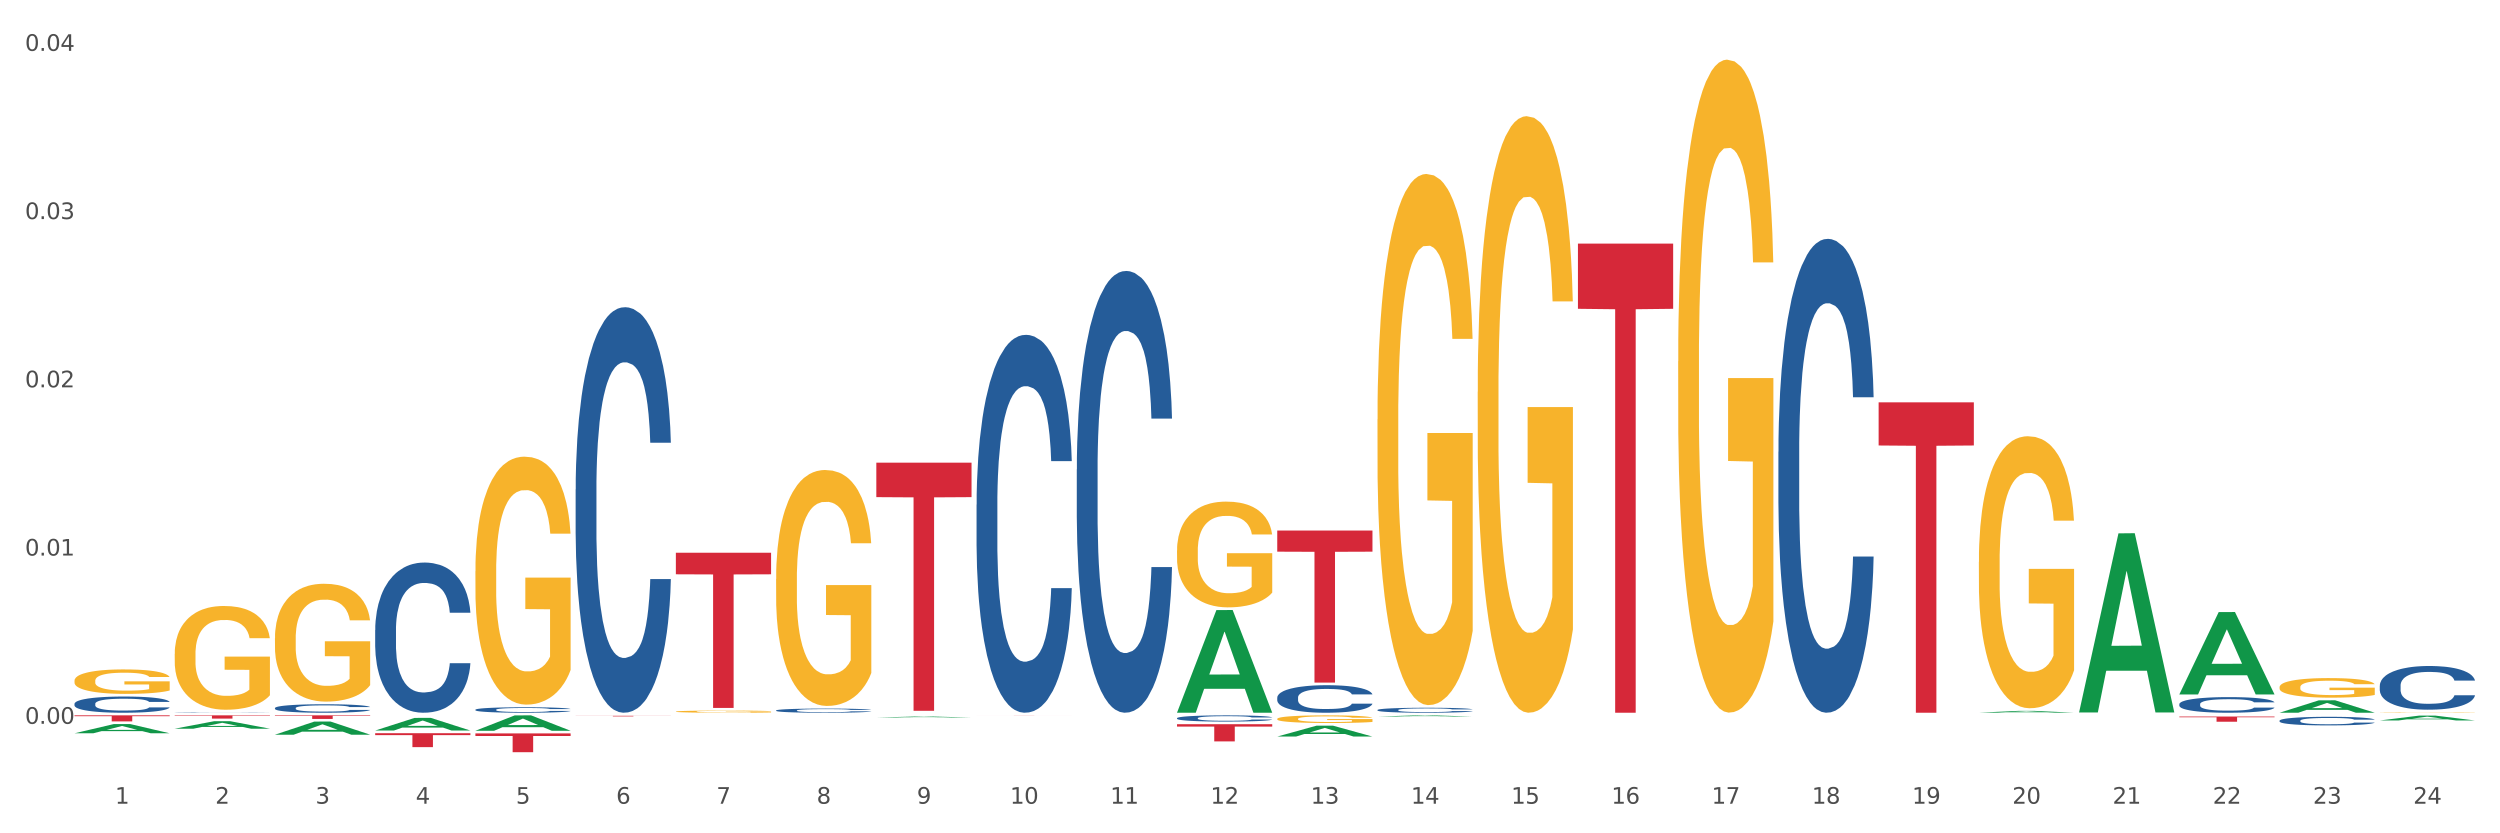 <?xml version="1.0" encoding="utf-8" standalone="no"?>
<!DOCTYPE svg PUBLIC "-//W3C//DTD SVG 1.1//EN"
  "http://www.w3.org/Graphics/SVG/1.1/DTD/svg11.dtd">
<svg xmlns:xlink="http://www.w3.org/1999/xlink" width="1080pt" height="360pt" viewBox="0 0 1080 360" xmlns="http://www.w3.org/2000/svg" version="1.1">
 <rect x="0" y="0" width="1080" height="360" fill="#333333" stroke="none"/>
 <defs>
  <style type="text/css">*{stroke-linejoin: round; stroke-linecap: butt}</style>
 </defs>
 <g id="figure_1">
  <g id="patch_1">
   <path d="M 0 360 
L 1080 360 
L 1080 0 
L 0 0 
z
" style="fill: #ffffff; stroke: #ffffff; stroke-linejoin: miter"/>
  </g>
  <g id="axes_1">
   <g id="matplotlib.axis_1">
    <g id="xtick_1">
     <g id="text_1">
      <!-- 1 -->
      <g style="fill: #4d4d4d" transform="translate(49.688 347.204) scale(0.096 -0.096)">
       <defs>
        <path id="DejaVuSans-31" d="M 794 531 
L 1825 531 
L 1825 4091 
L 703 3866 
L 703 4441 
L 1819 4666 
L 2450 4666 
L 2450 531 
L 3481 531 
L 3481 0 
L 794 0 
L 794 531 
z
" transform="scale(0.016)"/>
       </defs>
       <use xlink:href="#DejaVuSans-31"/>
      </g>
     </g>
    </g>
    <g id="xtick_2">
     <g id="text_2">
      <!-- 2 -->
      <g style="fill: #4d4d4d" transform="translate(92.988 347.204) scale(0.096 -0.096)">
       <defs>
        <path id="DejaVuSans-32" d="M 1228 531 
L 3431 531 
L 3431 0 
L 469 0 
L 469 531 
Q 828 903 1448 1529 
Q 2069 2156 2228 2338 
Q 2531 2678 2651 2914 
Q 2772 3150 2772 3378 
Q 2772 3750 2511 3984 
Q 2250 4219 1831 4219 
Q 1534 4219 1204 4116 
Q 875 4013 500 3803 
L 500 4441 
Q 881 4594 1212 4672 
Q 1544 4750 1819 4750 
Q 2544 4750 2975 4387 
Q 3406 4025 3406 3419 
Q 3406 3131 3298 2873 
Q 3191 2616 2906 2266 
Q 2828 2175 2409 1742 
Q 1991 1309 1228 531 
z
" transform="scale(0.016)"/>
       </defs>
       <use xlink:href="#DejaVuSans-32"/>
      </g>
     </g>
    </g>
    <g id="xtick_3">
     <g id="text_3">
      <!-- 3 -->
      <g style="fill: #4d4d4d" transform="translate(136.287 347.204) scale(0.096 -0.096)">
       <defs>
        <path id="DejaVuSans-33" d="M 2597 2516 
Q 3050 2419 3304 2112 
Q 3559 1806 3559 1356 
Q 3559 666 3084 287 
Q 2609 -91 1734 -91 
Q 1441 -91 1130 -33 
Q 819 25 488 141 
L 488 750 
Q 750 597 1062 519 
Q 1375 441 1716 441 
Q 2309 441 2620 675 
Q 2931 909 2931 1356 
Q 2931 1769 2642 2001 
Q 2353 2234 1838 2234 
L 1294 2234 
L 1294 2753 
L 1863 2753 
Q 2328 2753 2575 2939 
Q 2822 3125 2822 3475 
Q 2822 3834 2567 4026 
Q 2313 4219 1838 4219 
Q 1578 4219 1281 4162 
Q 984 4106 628 3988 
L 628 4550 
Q 988 4650 1302 4700 
Q 1616 4750 1894 4750 
Q 2613 4750 3031 4423 
Q 3450 4097 3450 3541 
Q 3450 3153 3228 2886 
Q 3006 2619 2597 2516 
z
" transform="scale(0.016)"/>
       </defs>
       <use xlink:href="#DejaVuSans-33"/>
      </g>
     </g>
    </g>
    <g id="xtick_4">
     <g id="text_4">
      <!-- 4 -->
      <g style="fill: #4d4d4d" transform="translate(179.587 347.204) scale(0.096 -0.096)">
       <defs>
        <path id="DejaVuSans-34" d="M 2419 4116 
L 825 1625 
L 2419 1625 
L 2419 4116 
z
M 2253 4666 
L 3047 4666 
L 3047 1625 
L 3713 1625 
L 3713 1100 
L 3047 1100 
L 3047 0 
L 2419 0 
L 2419 1100 
L 313 1100 
L 313 1709 
L 2253 4666 
z
" transform="scale(0.016)"/>
       </defs>
       <use xlink:href="#DejaVuSans-34"/>
      </g>
     </g>
    </g>
    <g id="xtick_5">
     <g id="text_5">
      <!-- 5 -->
      <g style="fill: #4d4d4d" transform="translate(222.887 347.204) scale(0.096 -0.096)">
       <defs>
        <path id="DejaVuSans-35" d="M 691 4666 
L 3169 4666 
L 3169 4134 
L 1269 4134 
L 1269 2991 
Q 1406 3038 1543 3061 
Q 1681 3084 1819 3084 
Q 2600 3084 3056 2656 
Q 3513 2228 3513 1497 
Q 3513 744 3044 326 
Q 2575 -91 1722 -91 
Q 1428 -91 1123 -41 
Q 819 9 494 109 
L 494 744 
Q 775 591 1075 516 
Q 1375 441 1709 441 
Q 2250 441 2565 725 
Q 2881 1009 2881 1497 
Q 2881 1984 2565 2268 
Q 2250 2553 1709 2553 
Q 1456 2553 1204 2497 
Q 953 2441 691 2322 
L 691 4666 
z
" transform="scale(0.016)"/>
       </defs>
       <use xlink:href="#DejaVuSans-35"/>
      </g>
     </g>
    </g>
    <g id="xtick_6">
     <g id="text_6">
      <!-- 6 -->
      <g style="fill: #4d4d4d" transform="translate(266.186 347.204) scale(0.096 -0.096)">
       <defs>
        <path id="DejaVuSans-36" d="M 2113 2584 
Q 1688 2584 1439 2293 
Q 1191 2003 1191 1497 
Q 1191 994 1439 701 
Q 1688 409 2113 409 
Q 2538 409 2786 701 
Q 3034 994 3034 1497 
Q 3034 2003 2786 2293 
Q 2538 2584 2113 2584 
z
M 3366 4563 
L 3366 3988 
Q 3128 4100 2886 4159 
Q 2644 4219 2406 4219 
Q 1781 4219 1451 3797 
Q 1122 3375 1075 2522 
Q 1259 2794 1537 2939 
Q 1816 3084 2150 3084 
Q 2853 3084 3261 2657 
Q 3669 2231 3669 1497 
Q 3669 778 3244 343 
Q 2819 -91 2113 -91 
Q 1303 -91 875 529 
Q 447 1150 447 2328 
Q 447 3434 972 4092 
Q 1497 4750 2381 4750 
Q 2619 4750 2861 4703 
Q 3103 4656 3366 4563 
z
" transform="scale(0.016)"/>
       </defs>
       <use xlink:href="#DejaVuSans-36"/>
      </g>
     </g>
    </g>
    <g id="xtick_7">
     <g id="text_7">
      <!-- 7 -->
      <g style="fill: #4d4d4d" transform="translate(309.486 347.204) scale(0.096 -0.096)">
       <defs>
        <path id="DejaVuSans-37" d="M 525 4666 
L 3525 4666 
L 3525 4397 
L 1831 0 
L 1172 0 
L 2766 4134 
L 525 4134 
L 525 4666 
z
" transform="scale(0.016)"/>
       </defs>
       <use xlink:href="#DejaVuSans-37"/>
      </g>
     </g>
    </g>
    <g id="xtick_8">
     <g id="text_8">
      <!-- 8 -->
      <g style="fill: #4d4d4d" transform="translate(352.785 347.204) scale(0.096 -0.096)">
       <defs>
        <path id="DejaVuSans-38" d="M 2034 2216 
Q 1584 2216 1326 1975 
Q 1069 1734 1069 1313 
Q 1069 891 1326 650 
Q 1584 409 2034 409 
Q 2484 409 2743 651 
Q 3003 894 3003 1313 
Q 3003 1734 2745 1975 
Q 2488 2216 2034 2216 
z
M 1403 2484 
Q 997 2584 770 2862 
Q 544 3141 544 3541 
Q 544 4100 942 4425 
Q 1341 4750 2034 4750 
Q 2731 4750 3128 4425 
Q 3525 4100 3525 3541 
Q 3525 3141 3298 2862 
Q 3072 2584 2669 2484 
Q 3125 2378 3379 2068 
Q 3634 1759 3634 1313 
Q 3634 634 3220 271 
Q 2806 -91 2034 -91 
Q 1263 -91 848 271 
Q 434 634 434 1313 
Q 434 1759 690 2068 
Q 947 2378 1403 2484 
z
M 1172 3481 
Q 1172 3119 1398 2916 
Q 1625 2713 2034 2713 
Q 2441 2713 2670 2916 
Q 2900 3119 2900 3481 
Q 2900 3844 2670 4047 
Q 2441 4250 2034 4250 
Q 1625 4250 1398 4047 
Q 1172 3844 1172 3481 
z
" transform="scale(0.016)"/>
       </defs>
       <use xlink:href="#DejaVuSans-38"/>
      </g>
     </g>
    </g>
    <g id="xtick_9">
     <g id="text_9">
      <!-- 9 -->
      <g style="fill: #4d4d4d" transform="translate(396.085 347.204) scale(0.096 -0.096)">
       <defs>
        <path id="DejaVuSans-39" d="M 703 97 
L 703 672 
Q 941 559 1184 500 
Q 1428 441 1663 441 
Q 2288 441 2617 861 
Q 2947 1281 2994 2138 
Q 2813 1869 2534 1725 
Q 2256 1581 1919 1581 
Q 1219 1581 811 2004 
Q 403 2428 403 3163 
Q 403 3881 828 4315 
Q 1253 4750 1959 4750 
Q 2769 4750 3195 4129 
Q 3622 3509 3622 2328 
Q 3622 1225 3098 567 
Q 2575 -91 1691 -91 
Q 1453 -91 1209 -44 
Q 966 3 703 97 
z
M 1959 2075 
Q 2384 2075 2632 2365 
Q 2881 2656 2881 3163 
Q 2881 3666 2632 3958 
Q 2384 4250 1959 4250 
Q 1534 4250 1286 3958 
Q 1038 3666 1038 3163 
Q 1038 2656 1286 2365 
Q 1534 2075 1959 2075 
z
" transform="scale(0.016)"/>
       </defs>
       <use xlink:href="#DejaVuSans-39"/>
      </g>
     </g>
    </g>
    <g id="xtick_10">
     <g id="text_10">
      <!-- 10 -->
      <g style="fill: #4d4d4d" transform="translate(436.331 347.204) scale(0.096 -0.096)">
       <defs>
        <path id="DejaVuSans-30" d="M 2034 4250 
Q 1547 4250 1301 3770 
Q 1056 3291 1056 2328 
Q 1056 1369 1301 889 
Q 1547 409 2034 409 
Q 2525 409 2770 889 
Q 3016 1369 3016 2328 
Q 3016 3291 2770 3770 
Q 2525 4250 2034 4250 
z
M 2034 4750 
Q 2819 4750 3233 4129 
Q 3647 3509 3647 2328 
Q 3647 1150 3233 529 
Q 2819 -91 2034 -91 
Q 1250 -91 836 529 
Q 422 1150 422 2328 
Q 422 3509 836 4129 
Q 1250 4750 2034 4750 
z
" transform="scale(0.016)"/>
       </defs>
       <use xlink:href="#DejaVuSans-31"/>
       <use xlink:href="#DejaVuSans-30" transform="translate(63.623 0)"/>
      </g>
     </g>
    </g>
    <g id="xtick_11">
     <g id="text_11">
      <!-- 11 -->
      <g style="fill: #4d4d4d" transform="translate(479.63 347.204) scale(0.096 -0.096)">
       <use xlink:href="#DejaVuSans-31"/>
       <use xlink:href="#DejaVuSans-31" transform="translate(63.623 0)"/>
      </g>
     </g>
    </g>
    <g id="xtick_12">
     <g id="text_12">
      <!-- 12 -->
      <g style="fill: #4d4d4d" transform="translate(522.93 347.204) scale(0.096 -0.096)">
       <use xlink:href="#DejaVuSans-31"/>
       <use xlink:href="#DejaVuSans-32" transform="translate(63.623 0)"/>
      </g>
     </g>
    </g>
    <g id="xtick_13">
     <g id="text_13">
      <!-- 13 -->
      <g style="fill: #4d4d4d" transform="translate(566.229 347.204) scale(0.096 -0.096)">
       <use xlink:href="#DejaVuSans-31"/>
       <use xlink:href="#DejaVuSans-33" transform="translate(63.623 0)"/>
      </g>
     </g>
    </g>
    <g id="xtick_14">
     <g id="text_14">
      <!-- 14 -->
      <g style="fill: #4d4d4d" transform="translate(609.529 347.204) scale(0.096 -0.096)">
       <use xlink:href="#DejaVuSans-31"/>
       <use xlink:href="#DejaVuSans-34" transform="translate(63.623 0)"/>
      </g>
     </g>
    </g>
    <g id="xtick_15">
     <g id="text_15">
      <!-- 15 -->
      <g style="fill: #4d4d4d" transform="translate(652.828 347.204) scale(0.096 -0.096)">
       <use xlink:href="#DejaVuSans-31"/>
       <use xlink:href="#DejaVuSans-35" transform="translate(63.623 0)"/>
      </g>
     </g>
    </g>
    <g id="xtick_16">
     <g id="text_16">
      <!-- 16 -->
      <g style="fill: #4d4d4d" transform="translate(696.128 347.204) scale(0.096 -0.096)">
       <use xlink:href="#DejaVuSans-31"/>
       <use xlink:href="#DejaVuSans-36" transform="translate(63.623 0)"/>
      </g>
     </g>
    </g>
    <g id="xtick_17">
     <g id="text_17">
      <!-- 17 -->
      <g style="fill: #4d4d4d" transform="translate(739.428 347.204) scale(0.096 -0.096)">
       <use xlink:href="#DejaVuSans-31"/>
       <use xlink:href="#DejaVuSans-37" transform="translate(63.623 0)"/>
      </g>
     </g>
    </g>
    <g id="xtick_18">
     <g id="text_18">
      <!-- 18 -->
      <g style="fill: #4d4d4d" transform="translate(782.727 347.204) scale(0.096 -0.096)">
       <use xlink:href="#DejaVuSans-31"/>
       <use xlink:href="#DejaVuSans-38" transform="translate(63.623 0)"/>
      </g>
     </g>
    </g>
    <g id="xtick_19">
     <g id="text_19">
      <!-- 19 -->
      <g style="fill: #4d4d4d" transform="translate(826.027 347.204) scale(0.096 -0.096)">
       <use xlink:href="#DejaVuSans-31"/>
       <use xlink:href="#DejaVuSans-39" transform="translate(63.623 0)"/>
      </g>
     </g>
    </g>
    <g id="xtick_20">
     <g id="text_20">
      <!-- 20 -->
      <g style="fill: #4d4d4d" transform="translate(869.326 347.204) scale(0.096 -0.096)">
       <use xlink:href="#DejaVuSans-32"/>
       <use xlink:href="#DejaVuSans-30" transform="translate(63.623 0)"/>
      </g>
     </g>
    </g>
    <g id="xtick_21">
     <g id="text_21">
      <!-- 21 -->
      <g style="fill: #4d4d4d" transform="translate(912.626 347.204) scale(0.096 -0.096)">
       <use xlink:href="#DejaVuSans-32"/>
       <use xlink:href="#DejaVuSans-31" transform="translate(63.623 0)"/>
      </g>
     </g>
    </g>
    <g id="xtick_22">
     <g id="text_22">
      <!-- 22 -->
      <g style="fill: #4d4d4d" transform="translate(955.926 347.204) scale(0.096 -0.096)">
       <use xlink:href="#DejaVuSans-32"/>
       <use xlink:href="#DejaVuSans-32" transform="translate(63.623 0)"/>
      </g>
     </g>
    </g>
    <g id="xtick_23">
     <g id="text_23">
      <!-- 23 -->
      <g style="fill: #4d4d4d" transform="translate(999.225 347.204) scale(0.096 -0.096)">
       <use xlink:href="#DejaVuSans-32"/>
       <use xlink:href="#DejaVuSans-33" transform="translate(63.623 0)"/>
      </g>
     </g>
    </g>
    <g id="xtick_24">
     <g id="text_24">
      <!-- 24 -->
      <g style="fill: #4d4d4d" transform="translate(1042.525 347.204) scale(0.096 -0.096)">
       <use xlink:href="#DejaVuSans-32"/>
       <use xlink:href="#DejaVuSans-34" transform="translate(63.623 0)"/>
      </g>
     </g>
    </g>
    <g id="xtick_25"/>
    <g id="xtick_26"/>
    <g id="xtick_27"/>
    <g id="xtick_28"/>
    <g id="xtick_29"/>
    <g id="xtick_30"/>
    <g id="xtick_31"/>
    <g id="xtick_32"/>
    <g id="xtick_33"/>
    <g id="xtick_34"/>
    <g id="xtick_35"/>
    <g id="xtick_36"/>
    <g id="xtick_37"/>
    <g id="xtick_38"/>
    <g id="xtick_39"/>
    <g id="xtick_40"/>
    <g id="xtick_41"/>
    <g id="xtick_42"/>
    <g id="xtick_43"/>
    <g id="xtick_44"/>
    <g id="xtick_45"/>
    <g id="xtick_46"/>
    <g id="xtick_47"/>
   </g>
   <g id="matplotlib.axis_2">
    <g id="ytick_1">
     <g id="text_25">
      <!-- 0.00 -->
      <g style="fill: #4d4d4d" transform="translate(10.8 312.683) scale(0.096 -0.096)">
       <defs>
        <path id="DejaVuSans-2e" d="M 684 794 
L 1344 794 
L 1344 0 
L 684 0 
L 684 794 
z
" transform="scale(0.016)"/>
       </defs>
       <use xlink:href="#DejaVuSans-30"/>
       <use xlink:href="#DejaVuSans-2e" transform="translate(63.623 0)"/>
       <use xlink:href="#DejaVuSans-30" transform="translate(95.41 0)"/>
       <use xlink:href="#DejaVuSans-30" transform="translate(159.033 0)"/>
      </g>
     </g>
    </g>
    <g id="ytick_2">
     <g id="text_26">
      <!-- 0.01 -->
      <g style="fill: #4d4d4d" transform="translate(10.8 240.003) scale(0.096 -0.096)">
       <use xlink:href="#DejaVuSans-30"/>
       <use xlink:href="#DejaVuSans-2e" transform="translate(63.623 0)"/>
       <use xlink:href="#DejaVuSans-30" transform="translate(95.41 0)"/>
       <use xlink:href="#DejaVuSans-31" transform="translate(159.033 0)"/>
      </g>
     </g>
    </g>
    <g id="ytick_3">
     <g id="text_27">
      <!-- 0.02 -->
      <g style="fill: #4d4d4d" transform="translate(10.8 167.323) scale(0.096 -0.096)">
       <use xlink:href="#DejaVuSans-30"/>
       <use xlink:href="#DejaVuSans-2e" transform="translate(63.623 0)"/>
       <use xlink:href="#DejaVuSans-30" transform="translate(95.41 0)"/>
       <use xlink:href="#DejaVuSans-32" transform="translate(159.033 0)"/>
      </g>
     </g>
    </g>
    <g id="ytick_4">
     <g id="text_28">
      <!-- 0.03 -->
      <g style="fill: #4d4d4d" transform="translate(10.8 94.644) scale(0.096 -0.096)">
       <use xlink:href="#DejaVuSans-30"/>
       <use xlink:href="#DejaVuSans-2e" transform="translate(63.623 0)"/>
       <use xlink:href="#DejaVuSans-30" transform="translate(95.41 0)"/>
       <use xlink:href="#DejaVuSans-33" transform="translate(159.033 0)"/>
      </g>
     </g>
    </g>
    <g id="ytick_5">
     <g id="text_29">
      <!-- 0.04 -->
      <g style="fill: #4d4d4d" transform="translate(10.8 21.964) scale(0.096 -0.096)">
       <use xlink:href="#DejaVuSans-30"/>
       <use xlink:href="#DejaVuSans-2e" transform="translate(63.623 0)"/>
       <use xlink:href="#DejaVuSans-30" transform="translate(95.41 0)"/>
       <use xlink:href="#DejaVuSans-34" transform="translate(159.033 0)"/>
      </g>
     </g>
    </g>
    <g id="ytick_6"/>
    <g id="ytick_7"/>
    <g id="ytick_8"/>
    <g id="ytick_9"/>
   </g>
   <g id="PolyCollection_1">
    <path d="M 205.373 315.684 
L 205.416 315.678 
L 222.378 309.042 
L 229.418 309.035 
L 246.508 315.697 
L 238.366 315.697 
L 234.676 314.146 
L 217.162 314.146 
L 217.035 314.171 
L 213.473 315.697 
L 205.373 315.697 
L 205.373 315.684 
L 219.368 313.22 
L 232.471 313.214 
L 225.983 310.455 
L 225.898 310.443 
L 225.813 310.461 
L 219.325 313.214 
L 219.368 313.22 
L 205.373 315.684 
z
" clip-path="url(#p31d840e92f)" style="fill: #109648"/>
    <path d="M 378.572 309.975 
L 378.614 309.975 
L 395.577 309.535 
L 402.616 309.535 
L 419.706 309.976 
L 411.564 309.976 
L 407.875 309.873 
L 390.361 309.873 
L 390.234 309.875 
L 386.671 309.976 
L 378.572 309.976 
L 378.572 309.975 
L 392.566 309.812 
L 405.67 309.812 
L 399.181 309.629 
L 399.097 309.628 
L 399.012 309.629 
L 392.523 309.812 
L 392.566 309.812 
L 378.572 309.975 
z
" clip-path="url(#p31d840e92f)" style="fill: #109648"/>
    <path d="M 118.774 317.383 
L 118.817 317.377 
L 135.779 311.719 
L 142.819 311.713 
L 159.909 317.393 
L 151.767 317.393 
L 148.077 316.071 
L 130.563 316.071 
L 130.436 316.092 
L 126.874 317.393 
L 118.774 317.393 
L 118.774 317.383 
L 132.768 315.281 
L 145.872 315.276 
L 139.384 312.924 
L 139.299 312.913 
L 139.214 312.929 
L 132.726 315.276 
L 132.768 315.281 
L 118.774 317.383 
z
" clip-path="url(#p31d840e92f)" style="fill: #109648"/>
    <path d="M 162.074 315.587 
L 162.116 315.582 
L 179.079 310.134 
L 186.118 310.129 
L 203.208 315.597 
L 195.066 315.597 
L 191.377 314.324 
L 173.863 314.324 
L 173.736 314.344 
L 170.173 315.597 
L 162.074 315.597 
L 162.074 315.587 
L 176.068 313.564 
L 189.172 313.559 
L 182.683 311.294 
L 182.599 311.284 
L 182.514 311.299 
L 176.026 313.559 
L 176.068 313.564 
L 162.074 315.587 
z
" clip-path="url(#p31d840e92f)" style="fill: #109648"/>
    <path d="M 854.867 242.754 
L 854.916 242.647 
L 854.916 238.783 
L 855.013 235.456 
L 855.498 227.407 
L 856.227 220.753 
L 856.761 217.212 
L 857.295 214.314 
L 857.927 211.416 
L 858.704 208.411 
L 860.112 204.011 
L 860.986 201.757 
L 862.055 199.396 
L 863.997 195.962 
L 865.406 194.03 
L 866.863 192.42 
L 869.242 190.489 
L 870.796 189.63 
L 872.448 188.986 
L 874.439 188.557 
L 875.944 188.449 
L 879.247 188.771 
L 882.063 189.737 
L 883.423 190.489 
L 885.172 191.776 
L 886.094 192.635 
L 887.6 194.352 
L 889.154 196.606 
L 890.222 198.538 
L 891.825 202.187 
L 893.039 205.836 
L 894.156 210.343 
L 894.739 213.455 
L 895.176 216.353 
L 895.565 219.68 
L 895.953 224.939 
L 887.211 224.939 
L 886.871 221.183 
L 886.337 217.641 
L 885.56 214.207 
L 884.88 212.06 
L 883.715 209.377 
L 882.646 207.66 
L 881.529 206.372 
L 880.169 205.299 
L 879.101 204.762 
L 877.596 204.333 
L 874.633 204.44 
L 872.642 205.299 
L 871.282 206.372 
L 870.408 207.338 
L 869.631 208.411 
L 868.757 209.914 
L 867.737 212.168 
L 867.008 214.207 
L 866.28 216.782 
L 865.697 219.358 
L 865.163 222.363 
L 864.726 225.583 
L 864.386 228.91 
L 864.094 232.988 
L 863.852 239.749 
L 863.852 254.452 
L 863.949 257.779 
L 864.192 262.179 
L 864.483 265.506 
L 864.969 269.477 
L 865.406 272.16 
L 866.231 276.024 
L 867.154 279.244 
L 867.883 281.283 
L 868.611 283 
L 869.874 285.361 
L 871.282 287.293 
L 872.496 288.473 
L 874.147 289.546 
L 875.264 289.976 
L 876.236 290.19 
L 878.615 290.19 
L 880.315 289.868 
L 882.209 289.117 
L 883.666 288.151 
L 884.88 286.971 
L 886.24 285.039 
L 887.114 283.214 
L 887.114 260.784 
L 876.43 260.677 
L 876.43 245.759 
L 896.002 245.759 
L 896.002 289.546 
L 895.176 291.8 
L 894.253 293.839 
L 893.282 295.664 
L 891.825 297.918 
L 890.077 300.064 
L 888.523 301.566 
L 886.871 302.854 
L 884.929 304.035 
L 882.403 305.108 
L 880.849 305.537 
L 878.907 305.859 
L 876.624 305.967 
L 874.633 305.752 
L 872.69 305.215 
L 870.651 304.249 
L 868.66 302.854 
L 867.154 301.459 
L 865.649 299.742 
L 864.046 297.488 
L 862.783 295.342 
L 861.812 293.41 
L 860.743 290.942 
L 859.578 287.722 
L 858.704 284.824 
L 857.927 281.819 
L 857.101 277.956 
L 856.518 274.629 
L 855.935 270.443 
L 855.596 267.331 
L 855.207 262.501 
L 854.916 255.74 
L 854.867 242.754 
z
" clip-path="url(#p31d840e92f)" style="fill: #f7b32b"/>
    <path d="M 724.968 156.116 
L 725.017 155.858 
L 725.017 146.584 
L 725.114 138.597 
L 725.6 119.276 
L 726.328 103.303 
L 726.862 94.802 
L 727.397 87.846 
L 728.028 80.89 
L 728.805 73.677 
L 730.213 63.115 
L 731.088 57.704 
L 732.156 52.037 
L 734.099 43.793 
L 735.507 39.156 
L 736.964 35.291 
L 739.344 30.654 
L 740.898 28.593 
L 742.549 27.048 
L 744.54 26.017 
L 746.046 25.759 
L 749.348 26.532 
L 752.165 28.851 
L 753.525 30.654 
L 755.273 33.746 
L 756.196 35.807 
L 757.701 39.929 
L 759.255 45.339 
L 760.324 49.976 
L 761.926 58.735 
L 763.14 67.494 
L 764.257 78.314 
L 764.84 85.785 
L 765.277 92.741 
L 765.666 100.727 
L 766.054 113.351 
L 757.313 113.351 
L 756.973 104.334 
L 756.438 95.832 
L 755.661 87.589 
L 754.982 82.436 
L 753.816 75.996 
L 752.748 71.874 
L 751.631 68.782 
L 750.271 66.206 
L 749.202 64.918 
L 747.697 63.887 
L 744.734 64.145 
L 742.743 66.206 
L 741.383 68.782 
L 740.509 71.101 
L 739.732 73.677 
L 738.858 77.284 
L 737.838 82.694 
L 737.11 87.589 
L 736.381 93.771 
L 735.798 99.954 
L 735.264 107.168 
L 734.827 114.896 
L 734.487 122.883 
L 734.196 132.672 
L 733.953 148.902 
L 733.953 184.196 
L 734.05 192.183 
L 734.293 202.745 
L 734.584 210.731 
L 735.07 220.263 
L 735.507 226.704 
L 736.333 235.978 
L 737.255 243.707 
L 737.984 248.602 
L 738.712 252.724 
L 739.975 258.391 
L 741.383 263.028 
L 742.597 265.862 
L 744.249 268.438 
L 745.366 269.469 
L 746.337 269.984 
L 748.717 269.984 
L 750.416 269.211 
L 752.31 267.408 
L 753.767 265.089 
L 754.982 262.255 
L 756.341 257.618 
L 757.216 253.239 
L 757.216 199.396 
L 746.531 199.138 
L 746.531 163.329 
L 766.103 163.329 
L 766.103 268.438 
L 765.277 273.848 
L 764.355 278.743 
L 763.383 283.123 
L 761.926 288.533 
L 760.178 293.685 
L 758.624 297.292 
L 756.973 300.383 
L 755.03 303.217 
L 752.505 305.793 
L 750.951 306.824 
L 749.008 307.597 
L 746.725 307.854 
L 744.734 307.339 
L 742.792 306.051 
L 740.752 303.732 
L 738.761 300.383 
L 737.255 297.034 
L 735.75 292.912 
L 734.147 287.502 
L 732.884 282.35 
L 731.913 277.713 
L 730.845 271.787 
L 729.679 264.059 
L 728.805 257.103 
L 728.028 249.89 
L 727.202 240.615 
L 726.62 232.629 
L 726.037 222.582 
L 725.697 215.111 
L 725.308 203.518 
L 725.017 187.288 
L 724.968 156.116 
z
" clip-path="url(#p31d840e92f)" style="fill: #f7b32b"/>
    <path d="M 638.369 169.273 
L 638.418 169.038 
L 638.418 160.565 
L 638.515 153.269 
L 639 135.616 
L 639.729 121.024 
L 640.263 113.257 
L 640.797 106.902 
L 641.429 100.547 
L 642.206 93.957 
L 643.614 84.307 
L 644.488 79.365 
L 645.557 74.187 
L 647.499 66.655 
L 648.908 62.418 
L 650.365 58.888 
L 652.744 54.651 
L 654.298 52.769 
L 655.95 51.356 
L 657.941 50.415 
L 659.446 50.18 
L 662.749 50.886 
L 665.566 53.004 
L 666.925 54.651 
L 668.674 57.476 
L 669.596 59.359 
L 671.102 63.125 
L 672.656 68.067 
L 673.725 72.304 
L 675.327 80.306 
L 676.541 88.308 
L 677.658 98.194 
L 678.241 105.019 
L 678.678 111.374 
L 679.067 118.67 
L 679.455 130.203 
L 670.713 130.203 
L 670.374 121.965 
L 669.839 114.198 
L 669.062 106.667 
L 668.382 101.959 
L 667.217 96.075 
L 666.148 92.31 
L 665.031 89.485 
L 663.672 87.132 
L 662.603 85.955 
L 661.098 85.013 
L 658.135 85.249 
L 656.144 87.132 
L 654.784 89.485 
L 653.91 91.603 
L 653.133 93.957 
L 652.259 97.252 
L 651.239 102.195 
L 650.51 106.667 
L 649.782 112.315 
L 649.199 117.964 
L 648.665 124.554 
L 648.228 131.615 
L 647.888 138.912 
L 647.597 147.855 
L 647.354 162.683 
L 647.354 194.928 
L 647.451 202.224 
L 647.694 211.874 
L 647.985 219.17 
L 648.471 227.879 
L 648.908 233.763 
L 649.733 242.236 
L 650.656 249.297 
L 651.385 253.769 
L 652.113 257.535 
L 653.376 262.713 
L 654.784 266.949 
L 655.998 269.538 
L 657.649 271.892 
L 658.766 272.833 
L 659.738 273.304 
L 662.117 273.304 
L 663.817 272.598 
L 665.711 270.95 
L 667.168 268.832 
L 668.382 266.243 
L 669.742 262.006 
L 670.616 258.005 
L 670.616 208.814 
L 659.932 208.579 
L 659.932 175.864 
L 679.504 175.864 
L 679.504 271.892 
L 678.678 276.834 
L 677.755 281.306 
L 676.784 285.307 
L 675.327 290.25 
L 673.579 294.957 
L 672.025 298.252 
L 670.374 301.077 
L 668.431 303.666 
L 665.906 306.019 
L 664.351 306.961 
L 662.409 307.667 
L 660.126 307.902 
L 658.135 307.432 
L 656.193 306.255 
L 654.153 304.136 
L 652.162 301.077 
L 650.656 298.017 
L 649.151 294.251 
L 647.548 289.309 
L 646.285 284.601 
L 645.314 280.365 
L 644.246 274.951 
L 643.08 267.891 
L 642.206 261.536 
L 641.429 254.946 
L 640.603 246.472 
L 640.02 239.176 
L 639.438 229.997 
L 639.098 223.172 
L 638.709 212.58 
L 638.418 197.752 
L 638.369 169.273 
z
" clip-path="url(#p31d840e92f)" style="fill: #f7b32b"/>
    <path d="M 595.07 181.183 
L 595.118 180.974 
L 595.118 173.43 
L 595.215 166.933 
L 595.701 151.216 
L 596.429 138.223 
L 596.964 131.308 
L 597.498 125.65 
L 598.129 119.992 
L 598.906 114.124 
L 600.315 105.532 
L 601.189 101.131 
L 602.257 96.521 
L 604.2 89.815 
L 605.608 86.043 
L 607.065 82.899 
L 609.445 79.127 
L 610.999 77.451 
L 612.65 76.194 
L 614.641 75.355 
L 616.147 75.146 
L 619.449 75.774 
L 622.266 77.66 
L 623.626 79.127 
L 625.374 81.642 
L 626.297 83.319 
L 627.802 86.672 
L 629.357 91.072 
L 630.425 94.844 
L 632.028 101.969 
L 633.242 109.095 
L 634.359 117.896 
L 634.941 123.973 
L 635.379 129.631 
L 635.767 136.128 
L 636.156 146.396 
L 627.414 146.396 
L 627.074 139.062 
L 626.54 132.146 
L 625.763 125.44 
L 625.083 121.249 
L 623.917 116.01 
L 622.849 112.657 
L 621.732 110.142 
L 620.372 108.047 
L 619.304 106.999 
L 617.798 106.161 
L 614.836 106.37 
L 612.844 108.047 
L 611.485 110.142 
L 610.61 112.028 
L 609.833 114.124 
L 608.959 117.058 
L 607.939 121.459 
L 607.211 125.44 
L 606.482 130.47 
L 605.9 135.499 
L 605.365 141.367 
L 604.928 147.654 
L 604.588 154.15 
L 604.297 162.113 
L 604.054 175.316 
L 604.054 204.025 
L 604.151 210.522 
L 604.394 219.114 
L 604.685 225.61 
L 605.171 233.364 
L 605.608 238.603 
L 606.434 246.147 
L 607.357 252.434 
L 608.085 256.416 
L 608.813 259.769 
L 610.076 264.379 
L 611.485 268.151 
L 612.699 270.456 
L 614.35 272.552 
L 615.467 273.39 
L 616.438 273.809 
L 618.818 273.809 
L 620.518 273.18 
L 622.412 271.713 
L 623.869 269.827 
L 625.083 267.522 
L 626.443 263.75 
L 627.317 260.188 
L 627.317 216.389 
L 616.632 216.18 
L 616.632 187.051 
L 636.204 187.051 
L 636.204 272.552 
L 635.379 276.952 
L 634.456 280.934 
L 633.485 284.497 
L 632.028 288.897 
L 630.279 293.089 
L 628.725 296.022 
L 627.074 298.537 
L 625.131 300.842 
L 622.606 302.938 
L 621.052 303.776 
L 619.109 304.405 
L 616.827 304.614 
L 614.836 304.195 
L 612.893 303.148 
L 610.853 301.261 
L 608.862 298.537 
L 607.357 295.813 
L 605.851 292.46 
L 604.248 288.059 
L 602.986 283.868 
L 602.014 280.096 
L 600.946 275.276 
L 599.78 268.989 
L 598.906 263.331 
L 598.129 257.463 
L 597.304 249.919 
L 596.721 243.423 
L 596.138 235.25 
L 595.798 229.173 
L 595.41 219.742 
L 595.118 206.54 
L 595.07 181.183 
z
" clip-path="url(#p31d840e92f)" style="fill: #f7b32b"/>
    <path d="M 291.972 238.776 
L 333.107 238.776 
L 333.107 248.095 
L 316.926 248.158 
L 316.926 305.837 
L 308.056 305.837 
L 308.056 248.158 
L 291.972 248.095 
L 291.972 238.839 
L 291.972 238.776 
z
" clip-path="url(#p31d840e92f)" style="fill: #d62839"/>
    <path d="M 378.572 199.867 
L 419.706 199.867 
L 419.706 214.762 
L 403.525 214.863 
L 403.525 307.053 
L 394.655 307.053 
L 394.655 214.863 
L 378.572 214.762 
L 378.572 199.968 
L 378.572 199.867 
z
" clip-path="url(#p31d840e92f)" style="fill: #d62839"/>
    <path d="M 421.871 309.035 
L 463.006 309.035 
L 463.006 309.041 
L 446.825 309.041 
L 446.825 309.079 
L 437.955 309.079 
L 437.955 309.041 
L 421.871 309.041 
L 421.871 309.035 
L 421.871 309.035 
z
" clip-path="url(#p31d840e92f)" style="fill: #d62839"/>
    <path d="M 508.47 312.859 
L 549.605 312.859 
L 549.605 313.893 
L 533.424 313.9 
L 533.424 320.298 
L 524.554 320.298 
L 524.554 313.9 
L 508.47 313.893 
L 508.47 312.866 
L 508.47 312.859 
z
" clip-path="url(#p31d840e92f)" style="fill: #d62839"/>
    <path d="M 551.77 229.196 
L 592.905 229.196 
L 592.905 238.323 
L 576.724 238.385 
L 576.724 294.876 
L 567.853 294.876 
L 567.853 238.385 
L 551.77 238.323 
L 551.77 229.257 
L 551.77 229.196 
z
" clip-path="url(#p31d840e92f)" style="fill: #d62839"/>
    <path d="M 118.774 275.711 
L 118.823 275.665 
L 118.823 273.991 
L 118.92 272.549 
L 119.406 269.062 
L 120.134 266.179 
L 120.668 264.644 
L 121.202 263.389 
L 121.834 262.133 
L 122.611 260.831 
L 124.019 258.925 
L 124.893 257.948 
L 125.962 256.925 
L 127.904 255.437 
L 129.313 254.6 
L 130.77 253.903 
L 133.149 253.066 
L 134.704 252.694 
L 136.355 252.415 
L 138.346 252.229 
L 139.851 252.182 
L 143.154 252.322 
L 145.971 252.74 
L 147.33 253.066 
L 149.079 253.624 
L 150.001 253.996 
L 151.507 254.74 
L 153.061 255.716 
L 154.13 256.553 
L 155.732 258.134 
L 156.946 259.715 
L 158.063 261.668 
L 158.646 263.017 
L 159.083 264.272 
L 159.472 265.714 
L 159.86 267.992 
L 151.118 267.992 
L 150.779 266.365 
L 150.244 264.83 
L 149.467 263.342 
L 148.787 262.412 
L 147.622 261.25 
L 146.553 260.506 
L 145.436 259.948 
L 144.077 259.483 
L 143.008 259.25 
L 141.503 259.064 
L 138.54 259.111 
L 136.549 259.483 
L 135.189 259.948 
L 134.315 260.366 
L 133.538 260.831 
L 132.664 261.482 
L 131.644 262.459 
L 130.915 263.342 
L 130.187 264.458 
L 129.604 265.574 
L 129.07 266.876 
L 128.633 268.271 
L 128.293 269.713 
L 128.002 271.48 
L 127.759 274.409 
L 127.759 280.78 
L 127.856 282.221 
L 128.099 284.128 
L 128.39 285.569 
L 128.876 287.29 
L 129.313 288.452 
L 130.138 290.126 
L 131.061 291.521 
L 131.79 292.405 
L 132.518 293.149 
L 133.781 294.172 
L 135.189 295.009 
L 136.403 295.52 
L 138.054 295.985 
L 139.171 296.171 
L 140.143 296.264 
L 142.522 296.264 
L 144.222 296.125 
L 146.116 295.799 
L 147.573 295.381 
L 148.787 294.869 
L 150.147 294.032 
L 151.021 293.242 
L 151.021 283.523 
L 140.337 283.477 
L 140.337 277.013 
L 159.909 277.013 
L 159.909 295.985 
L 159.083 296.961 
L 158.16 297.845 
L 157.189 298.635 
L 155.732 299.612 
L 153.984 300.542 
L 152.43 301.193 
L 150.779 301.751 
L 148.836 302.262 
L 146.311 302.727 
L 144.756 302.913 
L 142.814 303.053 
L 140.531 303.099 
L 138.54 303.006 
L 136.598 302.774 
L 134.558 302.355 
L 132.567 301.751 
L 131.061 301.146 
L 129.556 300.402 
L 127.953 299.426 
L 126.69 298.496 
L 125.719 297.659 
L 124.651 296.59 
L 123.485 295.195 
L 122.611 293.939 
L 121.834 292.637 
L 121.008 290.963 
L 120.425 289.522 
L 119.843 287.708 
L 119.503 286.36 
L 119.114 284.267 
L 118.823 281.338 
L 118.774 275.711 
z
" clip-path="url(#p31d840e92f)" style="fill: #f7b32b"/>
    <path d="M 32.175 294.076 
L 32.224 294.067 
L 32.224 293.719 
L 32.321 293.42 
L 32.806 292.695 
L 33.535 292.096 
L 34.069 291.777 
L 34.603 291.517 
L 35.235 291.256 
L 36.012 290.985 
L 37.42 290.589 
L 38.294 290.386 
L 39.363 290.174 
L 41.305 289.865 
L 42.714 289.691 
L 44.171 289.546 
L 46.55 289.372 
L 48.104 289.295 
L 49.756 289.237 
L 51.747 289.198 
L 53.252 289.189 
L 56.555 289.218 
L 59.371 289.305 
L 60.731 289.372 
L 62.48 289.488 
L 63.402 289.565 
L 64.908 289.72 
L 66.462 289.923 
L 67.53 290.097 
L 69.133 290.425 
L 70.347 290.754 
L 71.464 291.159 
L 72.047 291.439 
L 72.484 291.7 
L 72.873 292 
L 73.261 292.473 
L 64.519 292.473 
L 64.179 292.135 
L 63.645 291.816 
L 62.868 291.507 
L 62.188 291.314 
L 61.023 291.072 
L 59.954 290.918 
L 58.837 290.802 
L 57.477 290.705 
L 56.409 290.657 
L 54.903 290.618 
L 51.941 290.628 
L 49.95 290.705 
L 48.59 290.802 
L 47.716 290.889 
L 46.939 290.985 
L 46.065 291.121 
L 45.045 291.323 
L 44.316 291.507 
L 43.588 291.739 
L 43.005 291.971 
L 42.471 292.241 
L 42.034 292.531 
L 41.694 292.83 
L 41.402 293.197 
L 41.16 293.806 
L 41.16 295.129 
L 41.257 295.429 
L 41.499 295.825 
L 41.791 296.124 
L 42.277 296.482 
L 42.714 296.723 
L 43.539 297.071 
L 44.462 297.361 
L 45.19 297.544 
L 45.919 297.699 
L 47.182 297.911 
L 48.59 298.085 
L 49.804 298.192 
L 51.455 298.288 
L 52.572 298.327 
L 53.544 298.346 
L 55.923 298.346 
L 57.623 298.317 
L 59.517 298.249 
L 60.974 298.163 
L 62.188 298.056 
L 63.548 297.882 
L 64.422 297.718 
L 64.422 295.699 
L 53.738 295.69 
L 53.738 294.347 
L 73.31 294.347 
L 73.31 298.288 
L 72.484 298.491 
L 71.561 298.675 
L 70.59 298.839 
L 69.133 299.042 
L 67.385 299.235 
L 65.831 299.37 
L 64.179 299.486 
L 62.237 299.592 
L 59.711 299.689 
L 58.157 299.727 
L 56.215 299.756 
L 53.932 299.766 
L 51.941 299.747 
L 49.998 299.698 
L 47.959 299.612 
L 45.967 299.486 
L 44.462 299.36 
L 42.956 299.206 
L 41.354 299.003 
L 40.091 298.81 
L 39.12 298.636 
L 38.051 298.414 
L 36.886 298.124 
L 36.012 297.863 
L 35.235 297.593 
L 34.409 297.245 
L 33.826 296.945 
L 33.243 296.569 
L 32.903 296.289 
L 32.515 295.854 
L 32.224 295.245 
L 32.175 294.076 
z
" clip-path="url(#p31d840e92f)" style="fill: #f7b32b"/>
    <path d="M 75.475 282.498 
L 75.523 282.457 
L 75.523 280.984 
L 75.62 279.715 
L 76.106 276.644 
L 76.834 274.106 
L 77.369 272.755 
L 77.903 271.65 
L 78.534 270.545 
L 79.311 269.398 
L 80.72 267.72 
L 81.594 266.86 
L 82.662 265.96 
L 84.605 264.65 
L 86.013 263.913 
L 87.47 263.299 
L 89.85 262.562 
L 91.404 262.234 
L 93.055 261.989 
L 95.046 261.825 
L 96.552 261.784 
L 99.854 261.907 
L 102.671 262.275 
L 104.031 262.562 
L 105.779 263.053 
L 106.702 263.381 
L 108.207 264.036 
L 109.762 264.895 
L 110.83 265.632 
L 112.433 267.024 
L 113.647 268.416 
L 114.764 270.135 
L 115.346 271.322 
L 115.784 272.428 
L 116.172 273.697 
L 116.561 275.703 
L 107.819 275.703 
L 107.479 274.27 
L 106.945 272.919 
L 106.168 271.609 
L 105.488 270.79 
L 104.322 269.767 
L 103.254 269.112 
L 102.137 268.621 
L 100.777 268.211 
L 99.709 268.007 
L 98.203 267.843 
L 95.241 267.884 
L 93.249 268.211 
L 91.89 268.621 
L 91.015 268.989 
L 90.238 269.398 
L 89.364 269.971 
L 88.344 270.831 
L 87.616 271.609 
L 86.887 272.591 
L 86.305 273.574 
L 85.77 274.72 
L 85.333 275.948 
L 84.993 277.217 
L 84.702 278.773 
L 84.459 281.352 
L 84.459 286.96 
L 84.556 288.229 
L 84.799 289.908 
L 85.09 291.177 
L 85.576 292.692 
L 86.013 293.715 
L 86.839 295.189 
L 87.762 296.417 
L 88.49 297.195 
L 89.218 297.85 
L 90.481 298.75 
L 91.89 299.487 
L 93.104 299.937 
L 94.755 300.347 
L 95.872 300.511 
L 96.843 300.592 
L 99.223 300.592 
L 100.923 300.47 
L 102.817 300.183 
L 104.274 299.815 
L 105.488 299.364 
L 106.848 298.627 
L 107.722 297.932 
L 107.722 289.376 
L 97.037 289.335 
L 97.037 283.644 
L 116.609 283.644 
L 116.609 300.347 
L 115.784 301.206 
L 114.861 301.984 
L 113.89 302.68 
L 112.433 303.54 
L 110.684 304.359 
L 109.13 304.932 
L 107.479 305.423 
L 105.536 305.873 
L 103.011 306.283 
L 101.457 306.446 
L 99.514 306.569 
L 97.232 306.61 
L 95.241 306.528 
L 93.298 306.324 
L 91.258 305.955 
L 89.267 305.423 
L 87.762 304.891 
L 86.256 304.236 
L 84.653 303.376 
L 83.391 302.557 
L 82.419 301.821 
L 81.351 300.879 
L 80.185 299.651 
L 79.311 298.546 
L 78.534 297.399 
L 77.709 295.926 
L 77.126 294.657 
L 76.543 293.06 
L 76.203 291.873 
L 75.815 290.031 
L 75.523 287.452 
L 75.475 282.498 
z
" clip-path="url(#p31d840e92f)" style="fill: #f7b32b"/>
    <path d="M 248.673 309.22 
L 289.808 309.22 
L 289.808 309.256 
L 273.627 309.256 
L 273.627 309.484 
L 264.756 309.484 
L 264.756 309.256 
L 248.673 309.256 
L 248.673 309.22 
L 248.673 309.22 
z
" clip-path="url(#p31d840e92f)" style="fill: #d62839"/>
    <path d="M 1028.065 311.243 
L 1028.108 311.241 
L 1045.071 309.143 
L 1052.11 309.141 
L 1069.2 311.246 
L 1061.058 311.246 
L 1057.369 310.756 
L 1039.854 310.756 
L 1039.727 310.764 
L 1036.165 311.246 
L 1028.065 311.246 
L 1028.065 311.243 
L 1042.06 310.464 
L 1055.163 310.462 
L 1048.675 309.59 
L 1048.59 309.586 
L 1048.505 309.592 
L 1042.017 310.462 
L 1042.06 310.464 
L 1028.065 311.243 
z
" clip-path="url(#p31d840e92f)" style="fill: #109648"/>
    <path d="M 984.766 307.892 
L 984.808 307.887 
L 1001.771 302.533 
L 1008.81 302.528 
L 1025.9 307.902 
L 1017.758 307.902 
L 1014.069 306.651 
L 996.555 306.651 
L 996.428 306.671 
L 992.866 307.902 
L 984.766 307.902 
L 984.766 307.892 
L 998.76 305.904 
L 1011.864 305.899 
L 1005.376 303.674 
L 1005.291 303.664 
L 1005.206 303.679 
L 998.718 305.899 
L 998.76 305.904 
L 984.766 307.892 
z
" clip-path="url(#p31d840e92f)" style="fill: #109648"/>
    <path d="M 32.175 316.776 
L 32.217 316.773 
L 49.18 312.793 
L 56.22 312.79 
L 73.31 316.784 
L 65.167 316.784 
L 61.478 315.854 
L 43.964 315.854 
L 43.837 315.869 
L 40.275 316.784 
L 32.175 316.784 
L 32.175 316.776 
L 46.169 315.299 
L 59.273 315.295 
L 52.785 313.641 
L 52.7 313.633 
L 52.615 313.645 
L 46.127 315.295 
L 46.169 315.299 
L 32.175 316.776 
z
" clip-path="url(#p31d840e92f)" style="fill: #109648"/>
    <path d="M 941.466 299.948 
L 941.509 299.915 
L 958.471 264.427 
L 965.511 264.393 
L 982.601 300.015 
L 974.459 300.015 
L 970.769 291.72 
L 953.255 291.72 
L 953.128 291.854 
L 949.566 300.015 
L 941.466 300.015 
L 941.466 299.948 
L 955.46 286.77 
L 968.564 286.737 
L 962.076 271.986 
L 961.991 271.919 
L 961.906 272.02 
L 955.418 286.737 
L 955.46 286.77 
L 941.466 299.948 
z
" clip-path="url(#p31d840e92f)" style="fill: #109648"/>
    <path d="M 205.373 306.599 
L 205.422 306.597 
L 205.422 306.536 
L 205.568 306.454 
L 206.103 306.303 
L 206.783 306.188 
L 207.95 306.054 
L 208.582 305.998 
L 209.409 305.935 
L 211.111 305.834 
L 213.056 305.747 
L 214.417 305.7 
L 215.438 305.669 
L 217.723 305.615 
L 219.036 305.592 
L 220.398 305.572 
L 221.565 305.559 
L 223.51 305.544 
L 225.065 305.538 
L 226.864 305.535 
L 228.372 305.538 
L 230.365 305.546 
L 233.283 305.572 
L 234.401 305.587 
L 235.908 305.613 
L 237.464 305.648 
L 238.728 305.682 
L 240.187 305.732 
L 241.694 305.797 
L 243.153 305.879 
L 244.174 305.955 
L 245.001 306.035 
L 245.73 306.132 
L 246.265 306.238 
L 246.508 306.327 
L 237.61 306.327 
L 237.367 306.247 
L 236.881 306.16 
L 236.394 306.102 
L 235.86 306.054 
L 235.033 306 
L 234.304 305.966 
L 233.088 305.924 
L 231.97 305.899 
L 231.046 305.883 
L 229.928 305.87 
L 227.545 305.857 
L 225.843 305.857 
L 224.774 305.862 
L 223.461 305.873 
L 222.343 305.888 
L 221.03 305.914 
L 220.009 305.942 
L 218.988 305.979 
L 218.404 306.004 
L 217.529 306.052 
L 216.945 306.091 
L 216.168 306.158 
L 215.73 306.205 
L 214.952 306.329 
L 214.612 306.419 
L 214.466 306.482 
L 214.368 306.551 
L 214.368 306.889 
L 214.66 307.04 
L 214.903 307.105 
L 215.292 307.178 
L 216.022 307.273 
L 217.091 307.366 
L 218.21 307.433 
L 219.133 307.474 
L 220.009 307.505 
L 220.884 307.528 
L 221.954 307.55 
L 222.829 307.563 
L 224.142 307.576 
L 225.698 307.582 
L 226.913 307.582 
L 229.393 307.572 
L 230.511 307.561 
L 231.581 307.546 
L 232.748 307.522 
L 233.672 307.496 
L 234.206 307.476 
L 235.082 307.435 
L 235.762 307.392 
L 236.346 307.342 
L 236.735 307.299 
L 237.172 307.234 
L 237.513 307.161 
L 237.61 307.122 
L 246.508 307.122 
L 246.313 307.2 
L 245.973 307.275 
L 245.292 307.377 
L 244.758 307.435 
L 243.931 307.507 
L 243.056 307.567 
L 241.84 307.634 
L 240.722 307.684 
L 239.555 307.727 
L 238.291 307.766 
L 236.005 307.82 
L 235.179 307.835 
L 233.428 307.861 
L 232.067 307.876 
L 230.074 307.891 
L 228.031 307.9 
L 225.892 307.902 
L 223.996 307.898 
L 221.905 307.885 
L 220.592 307.872 
L 219.133 307.853 
L 217.432 307.822 
L 215.827 307.786 
L 214.32 307.742 
L 212.91 307.693 
L 211.597 307.636 
L 209.895 307.543 
L 208.631 307.453 
L 207.707 307.368 
L 207.075 307.297 
L 206.443 307.206 
L 206.103 307.144 
L 205.568 306.992 
L 205.373 306.852 
L 205.373 306.599 
z
" clip-path="url(#p31d840e92f)" style="fill: #255c99"/>
    <path d="M 898.167 307.643 
L 898.209 307.57 
L 915.172 230.411 
L 922.211 230.338 
L 939.301 307.788 
L 931.159 307.788 
L 927.47 289.753 
L 909.956 289.753 
L 909.829 290.044 
L 906.266 307.788 
L 898.167 307.788 
L 898.167 307.643 
L 912.161 278.99 
L 925.265 278.917 
L 918.776 246.846 
L 918.692 246.701 
L 918.607 246.919 
L 912.118 278.917 
L 912.161 278.99 
L 898.167 307.643 
z
" clip-path="url(#p31d840e92f)" style="fill: #109648"/>
    <path d="M 1028.065 296.194 
L 1028.114 296.177 
L 1028.114 295.694 
L 1028.26 295.039 
L 1028.795 293.832 
L 1029.475 292.918 
L 1030.642 291.849 
L 1031.274 291.401 
L 1032.101 290.901 
L 1033.803 290.09 
L 1035.748 289.401 
L 1037.109 289.021 
L 1038.13 288.78 
L 1040.416 288.349 
L 1041.728 288.159 
L 1043.09 288.004 
L 1044.257 287.901 
L 1046.202 287.78 
L 1047.757 287.728 
L 1049.557 287.711 
L 1051.064 287.728 
L 1053.057 287.797 
L 1055.975 288.004 
L 1057.093 288.125 
L 1058.6 288.332 
L 1060.156 288.608 
L 1061.42 288.884 
L 1062.879 289.28 
L 1064.386 289.797 
L 1065.845 290.453 
L 1066.866 291.056 
L 1067.693 291.694 
L 1068.422 292.47 
L 1068.957 293.315 
L 1069.2 294.022 
L 1060.302 294.022 
L 1060.059 293.384 
L 1059.573 292.694 
L 1059.087 292.229 
L 1058.552 291.849 
L 1057.725 291.418 
L 1056.996 291.142 
L 1055.78 290.815 
L 1054.662 290.608 
L 1053.738 290.487 
L 1052.62 290.384 
L 1050.237 290.28 
L 1048.535 290.28 
L 1047.466 290.315 
L 1046.153 290.401 
L 1045.035 290.522 
L 1043.722 290.728 
L 1042.701 290.953 
L 1041.68 291.246 
L 1041.096 291.453 
L 1040.221 291.832 
L 1039.638 292.142 
L 1038.86 292.677 
L 1038.422 293.056 
L 1037.644 294.039 
L 1037.304 294.763 
L 1037.158 295.263 
L 1037.061 295.815 
L 1037.061 298.505 
L 1037.352 299.712 
L 1037.595 300.229 
L 1037.984 300.815 
L 1038.714 301.574 
L 1039.783 302.315 
L 1040.902 302.85 
L 1041.826 303.177 
L 1042.701 303.419 
L 1043.576 303.608 
L 1044.646 303.781 
L 1045.521 303.884 
L 1046.834 303.988 
L 1048.39 304.039 
L 1049.605 304.039 
L 1052.085 303.953 
L 1053.203 303.867 
L 1054.273 303.746 
L 1055.44 303.557 
L 1056.364 303.35 
L 1056.899 303.195 
L 1057.774 302.867 
L 1058.454 302.522 
L 1059.038 302.126 
L 1059.427 301.781 
L 1059.864 301.263 
L 1060.205 300.677 
L 1060.302 300.367 
L 1069.2 300.367 
L 1069.006 300.988 
L 1068.665 301.591 
L 1067.984 302.401 
L 1067.45 302.867 
L 1066.623 303.436 
L 1065.748 303.919 
L 1064.532 304.453 
L 1063.414 304.85 
L 1062.247 305.195 
L 1060.983 305.505 
L 1058.698 305.936 
L 1057.871 306.057 
L 1056.121 306.264 
L 1054.759 306.384 
L 1052.766 306.505 
L 1050.723 306.574 
L 1048.584 306.591 
L 1046.688 306.557 
L 1044.597 306.453 
L 1043.284 306.35 
L 1041.826 306.195 
L 1040.124 305.953 
L 1038.519 305.66 
L 1037.012 305.315 
L 1035.602 304.919 
L 1034.289 304.471 
L 1032.587 303.729 
L 1031.323 303.005 
L 1030.399 302.332 
L 1029.767 301.763 
L 1029.135 301.039 
L 1028.795 300.539 
L 1028.26 299.332 
L 1028.065 298.212 
L 1028.065 296.194 
z
" clip-path="url(#p31d840e92f)" style="fill: #255c99"/>
    <path d="M 205.373 316.83 
L 246.508 316.83 
L 246.508 317.958 
L 230.327 317.966 
L 230.327 324.95 
L 221.457 324.95 
L 221.457 317.966 
L 205.373 317.958 
L 205.373 316.837 
L 205.373 316.83 
z
" clip-path="url(#p31d840e92f)" style="fill: #d62839"/>
    <path d="M 508.47 310.244 
L 508.519 310.242 
L 508.519 310.173 
L 508.665 310.08 
L 509.2 309.908 
L 509.88 309.778 
L 511.047 309.625 
L 511.679 309.561 
L 512.506 309.49 
L 514.208 309.375 
L 516.153 309.276 
L 517.514 309.222 
L 518.535 309.188 
L 520.821 309.126 
L 522.133 309.099 
L 523.495 309.077 
L 524.662 309.062 
L 526.607 309.045 
L 528.163 309.038 
L 529.962 309.035 
L 531.469 309.038 
L 533.462 309.048 
L 536.38 309.077 
L 537.498 309.094 
L 539.005 309.124 
L 540.561 309.163 
L 541.825 309.202 
L 543.284 309.259 
L 544.791 309.333 
L 546.25 309.426 
L 547.271 309.512 
L 548.098 309.603 
L 548.827 309.714 
L 549.362 309.834 
L 549.605 309.935 
L 540.707 309.935 
L 540.464 309.844 
L 539.978 309.746 
L 539.492 309.679 
L 538.957 309.625 
L 538.13 309.564 
L 537.401 309.524 
L 536.185 309.478 
L 535.067 309.448 
L 534.143 309.431 
L 533.025 309.416 
L 530.642 309.402 
L 528.94 309.402 
L 527.871 309.406 
L 526.558 309.419 
L 525.44 309.436 
L 524.127 309.465 
L 523.106 309.497 
L 522.085 309.539 
L 521.501 309.569 
L 520.626 309.623 
L 520.043 309.667 
L 519.265 309.743 
L 518.827 309.797 
L 518.049 309.937 
L 517.709 310.04 
L 517.563 310.112 
L 517.466 310.19 
L 517.466 310.574 
L 517.757 310.746 
L 518 310.819 
L 518.389 310.903 
L 519.119 311.011 
L 520.188 311.117 
L 521.307 311.193 
L 522.231 311.24 
L 523.106 311.274 
L 523.981 311.301 
L 525.051 311.326 
L 525.926 311.34 
L 527.239 311.355 
L 528.795 311.363 
L 530.01 311.363 
L 532.49 311.35 
L 533.608 311.338 
L 534.678 311.321 
L 535.845 311.294 
L 536.769 311.264 
L 537.304 311.242 
L 538.179 311.195 
L 538.859 311.146 
L 539.443 311.09 
L 539.832 311.041 
L 540.269 310.967 
L 540.61 310.883 
L 540.707 310.839 
L 549.605 310.839 
L 549.411 310.928 
L 549.07 311.014 
L 548.389 311.129 
L 547.855 311.195 
L 547.028 311.277 
L 546.153 311.345 
L 544.937 311.422 
L 543.819 311.478 
L 542.652 311.527 
L 541.388 311.571 
L 539.103 311.633 
L 538.276 311.65 
L 536.526 311.68 
L 535.164 311.697 
L 533.171 311.714 
L 531.128 311.724 
L 528.989 311.726 
L 527.093 311.721 
L 525.002 311.707 
L 523.689 311.692 
L 522.231 311.67 
L 520.529 311.635 
L 518.924 311.594 
L 517.417 311.544 
L 516.007 311.488 
L 514.694 311.424 
L 512.992 311.318 
L 511.728 311.215 
L 510.804 311.119 
L 510.172 311.038 
L 509.54 310.935 
L 509.2 310.864 
L 508.665 310.692 
L 508.47 310.532 
L 508.47 310.244 
z
" clip-path="url(#p31d840e92f)" style="fill: #255c99"/>
    <path d="M 551.77 301.353 
L 551.819 301.342 
L 551.819 301.038 
L 551.964 300.625 
L 552.499 299.865 
L 553.18 299.289 
L 554.347 298.615 
L 554.979 298.333 
L 555.806 298.018 
L 557.507 297.508 
L 559.452 297.073 
L 560.814 296.834 
L 561.835 296.682 
L 564.12 296.411 
L 565.433 296.291 
L 566.794 296.193 
L 567.961 296.128 
L 569.906 296.052 
L 571.462 296.019 
L 573.261 296.009 
L 574.768 296.019 
L 576.762 296.063 
L 579.679 296.193 
L 580.798 296.269 
L 582.305 296.4 
L 583.861 296.573 
L 585.125 296.747 
L 586.584 296.997 
L 588.091 297.323 
L 589.55 297.736 
L 590.571 298.116 
L 591.397 298.518 
L 592.127 299.006 
L 592.661 299.539 
L 592.905 299.984 
L 584.007 299.984 
L 583.764 299.582 
L 583.277 299.148 
L 582.791 298.854 
L 582.256 298.615 
L 581.43 298.344 
L 580.7 298.17 
L 579.485 297.964 
L 578.366 297.833 
L 577.443 297.757 
L 576.324 297.692 
L 573.942 297.627 
L 572.24 297.627 
L 571.17 297.649 
L 569.858 297.703 
L 568.739 297.779 
L 567.426 297.909 
L 566.405 298.051 
L 565.384 298.235 
L 564.801 298.366 
L 563.926 298.605 
L 563.342 298.8 
L 562.564 299.137 
L 562.127 299.376 
L 561.349 299.995 
L 561.008 300.451 
L 560.862 300.766 
L 560.765 301.114 
L 560.765 302.808 
L 561.057 303.568 
L 561.3 303.894 
L 561.689 304.264 
L 562.418 304.742 
L 563.488 305.209 
L 564.606 305.545 
L 565.53 305.752 
L 566.405 305.904 
L 567.281 306.023 
L 568.35 306.132 
L 569.225 306.197 
L 570.538 306.262 
L 572.094 306.295 
L 573.31 306.295 
L 575.789 306.24 
L 576.908 306.186 
L 577.977 306.11 
L 579.144 305.991 
L 580.068 305.86 
L 580.603 305.763 
L 581.478 305.556 
L 582.159 305.339 
L 582.742 305.089 
L 583.131 304.872 
L 583.569 304.546 
L 583.909 304.177 
L 584.007 303.981 
L 592.905 303.981 
L 592.71 304.372 
L 592.37 304.752 
L 591.689 305.263 
L 591.154 305.556 
L 590.328 305.915 
L 589.452 306.219 
L 588.237 306.555 
L 587.119 306.805 
L 585.952 307.022 
L 584.687 307.218 
L 582.402 307.49 
L 581.576 307.566 
L 579.825 307.696 
L 578.464 307.772 
L 576.47 307.848 
L 574.428 307.891 
L 572.289 307.902 
L 570.392 307.881 
L 568.302 307.815 
L 566.989 307.75 
L 565.53 307.652 
L 563.828 307.5 
L 562.224 307.316 
L 560.717 307.099 
L 559.306 306.849 
L 557.994 306.566 
L 556.292 306.099 
L 555.028 305.643 
L 554.104 305.219 
L 553.472 304.861 
L 552.84 304.405 
L 552.499 304.09 
L 551.964 303.329 
L 551.77 302.623 
L 551.77 301.353 
z
" clip-path="url(#p31d840e92f)" style="fill: #255c99"/>
    <path d="M 595.07 306.716 
L 595.118 306.714 
L 595.118 306.659 
L 595.264 306.584 
L 595.799 306.446 
L 596.48 306.342 
L 597.647 306.22 
L 598.279 306.169 
L 599.105 306.112 
L 600.807 306.019 
L 602.752 305.94 
L 604.113 305.897 
L 605.134 305.87 
L 607.42 305.82 
L 608.732 305.799 
L 610.094 305.781 
L 611.261 305.769 
L 613.206 305.755 
L 614.762 305.75 
L 616.561 305.748 
L 618.068 305.75 
L 620.062 305.757 
L 622.979 305.781 
L 624.097 305.795 
L 625.604 305.818 
L 627.16 305.85 
L 628.425 305.881 
L 629.883 305.927 
L 631.391 305.986 
L 632.849 306.06 
L 633.87 306.129 
L 634.697 306.202 
L 635.426 306.291 
L 635.961 306.387 
L 636.204 306.468 
L 627.306 306.468 
L 627.063 306.395 
L 626.577 306.316 
L 626.091 306.263 
L 625.556 306.22 
L 624.729 306.171 
L 624 306.139 
L 622.784 306.102 
L 621.666 306.078 
L 620.742 306.064 
L 619.624 306.053 
L 617.241 306.041 
L 615.54 306.041 
L 614.47 306.045 
L 613.157 306.055 
L 612.039 306.068 
L 610.726 306.092 
L 609.705 306.118 
L 608.684 306.151 
L 608.1 306.175 
L 607.225 306.218 
L 606.642 306.253 
L 605.864 306.314 
L 605.426 306.358 
L 604.648 306.47 
L 604.308 306.552 
L 604.162 306.609 
L 604.065 306.672 
L 604.065 306.979 
L 604.356 307.117 
L 604.6 307.176 
L 604.989 307.243 
L 605.718 307.33 
L 606.788 307.414 
L 607.906 307.475 
L 608.83 307.513 
L 609.705 307.54 
L 610.58 307.562 
L 611.65 307.582 
L 612.525 307.593 
L 613.838 307.605 
L 615.394 307.611 
L 616.609 307.611 
L 619.089 307.601 
L 620.207 307.591 
L 621.277 307.578 
L 622.444 307.556 
L 623.368 307.532 
L 623.903 307.515 
L 624.778 307.477 
L 625.459 307.438 
L 626.042 307.393 
L 626.431 307.353 
L 626.869 307.294 
L 627.209 307.227 
L 627.306 307.192 
L 636.204 307.192 
L 636.01 307.263 
L 635.669 307.332 
L 634.989 307.424 
L 634.454 307.477 
L 633.627 307.542 
L 632.752 307.597 
L 631.536 307.658 
L 630.418 307.704 
L 629.251 307.743 
L 627.987 307.778 
L 625.702 307.828 
L 624.875 307.841 
L 623.125 307.865 
L 621.763 307.879 
L 619.77 307.892 
L 617.728 307.9 
L 615.588 307.902 
L 613.692 307.898 
L 611.601 307.887 
L 610.288 307.875 
L 608.83 307.857 
L 607.128 307.829 
L 605.523 307.796 
L 604.016 307.757 
L 602.606 307.711 
L 601.293 307.66 
L 599.591 307.576 
L 598.327 307.493 
L 597.403 307.416 
L 596.771 307.351 
L 596.139 307.269 
L 595.799 307.212 
L 595.264 307.074 
L 595.07 306.946 
L 595.07 306.716 
z
" clip-path="url(#p31d840e92f)" style="fill: #255c99"/>
    <path d="M 768.268 195.166 
L 768.317 194.979 
L 768.317 189.744 
L 768.462 182.64 
L 768.997 169.552 
L 769.678 159.644 
L 770.845 148.052 
L 771.477 143.191 
L 772.304 137.769 
L 774.005 128.982 
L 775.95 121.504 
L 777.312 117.391 
L 778.333 114.773 
L 780.618 110.099 
L 781.931 108.043 
L 783.292 106.36 
L 784.459 105.238 
L 786.404 103.93 
L 787.96 103.369 
L 789.759 103.182 
L 791.266 103.369 
L 793.26 104.117 
L 796.177 106.36 
L 797.296 107.669 
L 798.803 109.912 
L 800.359 112.904 
L 801.623 115.895 
L 803.082 120.195 
L 804.589 125.804 
L 806.048 132.908 
L 807.069 139.452 
L 807.895 146.369 
L 808.625 154.783 
L 809.159 163.944 
L 809.403 171.609 
L 800.505 171.609 
L 800.261 164.691 
L 799.775 157.213 
L 799.289 152.165 
L 798.754 148.052 
L 797.928 143.378 
L 797.198 140.387 
L 795.983 136.834 
L 794.864 134.591 
L 793.941 133.282 
L 792.822 132.16 
L 790.44 131.039 
L 788.738 131.039 
L 787.668 131.413 
L 786.355 132.347 
L 785.237 133.656 
L 783.924 135.9 
L 782.903 138.33 
L 781.882 141.508 
L 781.299 143.752 
L 780.424 147.865 
L 779.84 151.23 
L 779.062 157.026 
L 778.624 161.139 
L 777.847 171.796 
L 777.506 179.648 
L 777.36 185.07 
L 777.263 191.053 
L 777.263 220.218 
L 777.555 233.306 
L 777.798 238.914 
L 778.187 245.271 
L 778.916 253.497 
L 779.986 261.536 
L 781.104 267.332 
L 782.028 270.884 
L 782.903 273.502 
L 783.778 275.558 
L 784.848 277.428 
L 785.723 278.55 
L 787.036 279.671 
L 788.592 280.232 
L 789.808 280.232 
L 792.287 279.298 
L 793.406 278.363 
L 794.475 277.054 
L 795.642 274.997 
L 796.566 272.754 
L 797.101 271.071 
L 797.976 267.519 
L 798.657 263.78 
L 799.24 259.48 
L 799.629 255.741 
L 800.067 250.132 
L 800.407 243.775 
L 800.505 240.41 
L 809.403 240.41 
L 809.208 247.14 
L 808.868 253.684 
L 808.187 262.471 
L 807.652 267.519 
L 806.826 273.689 
L 805.95 278.924 
L 804.735 284.719 
L 803.616 289.019 
L 802.449 292.759 
L 801.185 296.124 
L 798.9 300.798 
L 798.073 302.107 
L 796.323 304.35 
L 794.962 305.659 
L 792.968 306.967 
L 790.926 307.715 
L 788.787 307.902 
L 786.89 307.528 
L 784.8 306.407 
L 783.487 305.285 
L 782.028 303.602 
L 780.326 300.985 
L 778.722 297.806 
L 777.214 294.067 
L 775.804 289.767 
L 774.492 284.906 
L 772.79 276.867 
L 771.526 269.015 
L 770.602 261.723 
L 769.97 255.554 
L 769.338 247.701 
L 768.997 242.28 
L 768.462 229.192 
L 768.268 217.04 
L 768.268 195.166 
z
" clip-path="url(#p31d840e92f)" style="fill: #255c99"/>
    <path d="M 941.466 304.183 
L 941.515 304.177 
L 941.515 304.004 
L 941.661 303.77 
L 942.196 303.338 
L 942.876 303.011 
L 944.043 302.629 
L 944.675 302.468 
L 945.502 302.29 
L 947.204 302 
L 949.149 301.753 
L 950.51 301.617 
L 951.531 301.531 
L 953.816 301.377 
L 955.129 301.309 
L 956.491 301.253 
L 957.658 301.216 
L 959.602 301.173 
L 961.158 301.155 
L 962.957 301.148 
L 964.465 301.155 
L 966.458 301.179 
L 969.376 301.253 
L 970.494 301.296 
L 972.001 301.37 
L 973.557 301.469 
L 974.821 301.568 
L 976.28 301.71 
L 977.787 301.895 
L 979.246 302.129 
L 980.267 302.345 
L 981.094 302.573 
L 981.823 302.851 
L 982.358 303.153 
L 982.601 303.406 
L 973.703 303.406 
L 973.46 303.178 
L 972.974 302.931 
L 972.487 302.764 
L 971.953 302.629 
L 971.126 302.475 
L 970.397 302.376 
L 969.181 302.259 
L 968.063 302.185 
L 967.139 302.141 
L 966.021 302.104 
L 963.638 302.067 
L 961.936 302.067 
L 960.867 302.08 
L 959.554 302.111 
L 958.435 302.154 
L 957.123 302.228 
L 956.102 302.308 
L 955.081 302.413 
L 954.497 302.487 
L 953.622 302.623 
L 953.038 302.734 
L 952.26 302.925 
L 951.823 303.06 
L 951.045 303.412 
L 950.705 303.671 
L 950.559 303.85 
L 950.461 304.047 
L 950.461 305.01 
L 950.753 305.441 
L 950.996 305.626 
L 951.385 305.836 
L 952.115 306.107 
L 953.184 306.373 
L 954.303 306.564 
L 955.226 306.681 
L 956.102 306.767 
L 956.977 306.835 
L 958.046 306.897 
L 958.922 306.934 
L 960.235 306.971 
L 961.79 306.989 
L 963.006 306.989 
L 965.486 306.959 
L 966.604 306.928 
L 967.674 306.885 
L 968.841 306.817 
L 969.765 306.743 
L 970.299 306.687 
L 971.175 306.57 
L 971.855 306.447 
L 972.439 306.305 
L 972.828 306.181 
L 973.265 305.996 
L 973.606 305.787 
L 973.703 305.676 
L 982.601 305.676 
L 982.406 305.898 
L 982.066 306.114 
L 981.385 306.403 
L 980.85 306.57 
L 980.024 306.774 
L 979.149 306.946 
L 977.933 307.137 
L 976.815 307.279 
L 975.648 307.403 
L 974.384 307.514 
L 972.098 307.668 
L 971.272 307.711 
L 969.521 307.785 
L 968.16 307.828 
L 966.166 307.871 
L 964.124 307.896 
L 961.985 307.902 
L 960.089 307.89 
L 957.998 307.853 
L 956.685 307.816 
L 955.226 307.76 
L 953.525 307.674 
L 951.92 307.569 
L 950.413 307.446 
L 949.003 307.304 
L 947.69 307.144 
L 945.988 306.878 
L 944.724 306.619 
L 943.8 306.379 
L 943.168 306.175 
L 942.536 305.916 
L 942.196 305.737 
L 941.661 305.306 
L 941.466 304.905 
L 941.466 304.183 
z
" clip-path="url(#p31d840e92f)" style="fill: #255c99"/>
    <path d="M 984.766 311.328 
L 984.814 311.325 
L 984.814 311.23 
L 984.96 311.101 
L 985.495 310.863 
L 986.176 310.683 
L 987.343 310.472 
L 987.975 310.383 
L 988.801 310.285 
L 990.503 310.125 
L 992.448 309.989 
L 993.81 309.914 
L 994.831 309.867 
L 997.116 309.782 
L 998.429 309.744 
L 999.79 309.714 
L 1000.957 309.693 
L 1002.902 309.67 
L 1004.458 309.659 
L 1006.257 309.656 
L 1007.764 309.659 
L 1009.758 309.673 
L 1012.675 309.714 
L 1013.793 309.738 
L 1015.301 309.778 
L 1016.857 309.833 
L 1018.121 309.887 
L 1019.579 309.965 
L 1021.087 310.067 
L 1022.545 310.196 
L 1023.567 310.315 
L 1024.393 310.441 
L 1025.122 310.594 
L 1025.657 310.761 
L 1025.9 310.9 
L 1017.003 310.9 
L 1016.759 310.774 
L 1016.273 310.638 
L 1015.787 310.547 
L 1015.252 310.472 
L 1014.426 310.387 
L 1013.696 310.332 
L 1012.481 310.268 
L 1011.362 310.227 
L 1010.438 310.203 
L 1009.32 310.183 
L 1006.938 310.162 
L 1005.236 310.162 
L 1004.166 310.169 
L 1002.853 310.186 
L 1001.735 310.21 
L 1000.422 310.251 
L 999.401 310.295 
L 998.38 310.353 
L 997.797 310.394 
L 996.921 310.468 
L 996.338 310.53 
L 995.56 310.635 
L 995.122 310.71 
L 994.344 310.904 
L 994.004 311.046 
L 993.858 311.145 
L 993.761 311.254 
L 993.761 311.784 
L 994.053 312.022 
L 994.296 312.124 
L 994.685 312.239 
L 995.414 312.389 
L 996.484 312.535 
L 997.602 312.641 
L 998.526 312.705 
L 999.401 312.753 
L 1000.276 312.79 
L 1001.346 312.824 
L 1002.221 312.845 
L 1003.534 312.865 
L 1005.09 312.875 
L 1006.306 312.875 
L 1008.785 312.858 
L 1009.904 312.841 
L 1010.973 312.817 
L 1012.14 312.78 
L 1013.064 312.739 
L 1013.599 312.709 
L 1014.474 312.644 
L 1015.155 312.576 
L 1015.738 312.498 
L 1016.127 312.43 
L 1016.565 312.328 
L 1016.905 312.212 
L 1017.003 312.151 
L 1025.9 312.151 
L 1025.706 312.273 
L 1025.366 312.392 
L 1024.685 312.552 
L 1024.15 312.644 
L 1023.323 312.756 
L 1022.448 312.851 
L 1021.233 312.957 
L 1020.114 313.035 
L 1018.947 313.103 
L 1017.683 313.164 
L 1015.398 313.249 
L 1014.571 313.273 
L 1012.821 313.314 
L 1011.46 313.337 
L 1009.466 313.361 
L 1007.424 313.375 
L 1005.284 313.378 
L 1003.388 313.371 
L 1001.297 313.351 
L 999.985 313.331 
L 998.526 313.3 
L 996.824 313.252 
L 995.22 313.195 
L 993.712 313.127 
L 992.302 313.048 
L 990.989 312.96 
L 989.288 312.814 
L 988.024 312.671 
L 987.1 312.539 
L 986.468 312.426 
L 985.836 312.284 
L 985.495 312.185 
L 984.96 311.947 
L 984.766 311.726 
L 984.766 311.328 
z
" clip-path="url(#p31d840e92f)" style="fill: #255c99"/>
    <path d="M 681.669 105.238 
L 722.803 105.238 
L 722.803 133.402 
L 706.622 133.592 
L 706.622 307.902 
L 697.752 307.902 
L 697.752 133.592 
L 681.669 133.402 
L 681.669 105.429 
L 681.669 105.238 
z
" clip-path="url(#p31d840e92f)" style="fill: #d62839"/>
    <path d="M 75.475 314.796 
L 75.517 314.793 
L 92.48 311.572 
L 99.519 311.569 
L 116.609 314.802 
L 108.467 314.802 
L 104.778 314.049 
L 87.264 314.049 
L 87.136 314.061 
L 83.574 314.802 
L 75.475 314.802 
L 75.475 314.796 
L 89.469 313.6 
L 102.573 313.597 
L 96.084 312.258 
L 95.999 312.252 
L 95.915 312.261 
L 89.426 313.597 
L 89.469 313.6 
L 75.475 314.796 
z
" clip-path="url(#p31d840e92f)" style="fill: #109648"/>
    <path d="M 854.867 307.874 
L 854.909 307.874 
L 871.872 307.1 
L 878.912 307.1 
L 896.002 307.876 
L 887.86 307.876 
L 884.17 307.695 
L 866.656 307.695 
L 866.529 307.698 
L 862.967 307.876 
L 854.867 307.876 
L 854.867 307.874 
L 868.861 307.587 
L 881.965 307.586 
L 875.477 307.265 
L 875.392 307.264 
L 875.307 307.266 
L 868.819 307.586 
L 868.861 307.587 
L 854.867 307.874 
z
" clip-path="url(#p31d840e92f)" style="fill: #109648"/>
    <path d="M 595.07 309.548 
L 595.112 309.547 
L 612.075 309.036 
L 619.114 309.035 
L 636.204 309.549 
L 628.062 309.549 
L 624.373 309.429 
L 606.859 309.429 
L 606.731 309.431 
L 603.169 309.549 
L 595.07 309.549 
L 595.07 309.548 
L 609.064 309.358 
L 622.168 309.357 
L 615.679 309.145 
L 615.594 309.144 
L 615.51 309.145 
L 609.021 309.357 
L 609.064 309.358 
L 595.07 309.548 
z
" clip-path="url(#p31d840e92f)" style="fill: #109648"/>
    <path d="M 32.175 309.035 
L 73.31 309.035 
L 73.31 309.4 
L 57.129 309.402 
L 57.129 311.657 
L 48.258 311.657 
L 48.258 309.402 
L 32.175 309.4 
L 32.175 309.038 
L 32.175 309.035 
z
" clip-path="url(#p31d840e92f)" style="fill: #d62839"/>
    <path d="M 118.774 309.035 
L 159.909 309.035 
L 159.909 309.25 
L 143.728 309.252 
L 143.728 310.58 
L 134.858 310.58 
L 134.858 309.252 
L 118.774 309.25 
L 118.774 309.037 
L 118.774 309.035 
z
" clip-path="url(#p31d840e92f)" style="fill: #d62839"/>
    <path d="M 551.77 310.563 
L 551.819 310.56 
L 551.819 310.452 
L 551.916 310.358 
L 552.401 310.131 
L 553.13 309.944 
L 553.664 309.845 
L 554.198 309.763 
L 554.83 309.682 
L 555.607 309.597 
L 557.015 309.473 
L 557.889 309.41 
L 558.958 309.343 
L 560.9 309.247 
L 562.309 309.192 
L 563.766 309.147 
L 566.145 309.093 
L 567.699 309.069 
L 569.351 309.05 
L 571.342 309.038 
L 572.847 309.035 
L 576.15 309.044 
L 578.966 309.072 
L 580.326 309.093 
L 582.075 309.129 
L 582.997 309.153 
L 584.503 309.201 
L 586.057 309.265 
L 587.125 309.319 
L 588.728 309.422 
L 589.942 309.525 
L 591.059 309.651 
L 591.642 309.739 
L 592.079 309.82 
L 592.468 309.914 
L 592.856 310.062 
L 584.114 310.062 
L 583.774 309.956 
L 583.24 309.857 
L 582.463 309.76 
L 581.783 309.7 
L 580.618 309.624 
L 579.549 309.576 
L 578.432 309.54 
L 577.072 309.509 
L 576.004 309.494 
L 574.498 309.482 
L 571.536 309.485 
L 569.545 309.509 
L 568.185 309.54 
L 567.311 309.567 
L 566.534 309.597 
L 565.66 309.639 
L 564.64 309.703 
L 563.911 309.76 
L 563.183 309.833 
L 562.6 309.905 
L 562.066 309.99 
L 561.629 310.08 
L 561.289 310.174 
L 560.997 310.288 
L 560.755 310.479 
L 560.755 310.892 
L 560.852 310.986 
L 561.094 311.11 
L 561.386 311.203 
L 561.872 311.315 
L 562.309 311.391 
L 563.134 311.499 
L 564.057 311.59 
L 564.785 311.647 
L 565.514 311.696 
L 566.777 311.762 
L 568.185 311.816 
L 569.399 311.85 
L 571.05 311.88 
L 572.167 311.892 
L 573.139 311.898 
L 575.518 311.898 
L 577.218 311.889 
L 579.112 311.868 
L 580.569 311.841 
L 581.783 311.807 
L 583.143 311.753 
L 584.017 311.702 
L 584.017 311.071 
L 573.333 311.068 
L 573.333 310.648 
L 592.905 310.648 
L 592.905 311.88 
L 592.079 311.943 
L 591.156 312.001 
L 590.185 312.052 
L 588.728 312.115 
L 586.98 312.176 
L 585.426 312.218 
L 583.774 312.254 
L 581.832 312.287 
L 579.306 312.318 
L 577.752 312.33 
L 575.81 312.339 
L 573.527 312.342 
L 571.536 312.336 
L 569.593 312.321 
L 567.554 312.293 
L 565.562 312.254 
L 564.057 312.215 
L 562.551 312.167 
L 560.949 312.103 
L 559.686 312.043 
L 558.715 311.988 
L 557.646 311.919 
L 556.481 311.828 
L 555.607 311.747 
L 554.83 311.662 
L 554.004 311.554 
L 553.421 311.46 
L 552.838 311.342 
L 552.498 311.255 
L 552.11 311.119 
L 551.819 310.929 
L 551.77 310.563 
z
" clip-path="url(#p31d840e92f)" style="fill: #f7b32b"/>
    <path d="M 508.47 237.809 
L 508.519 237.767 
L 508.519 236.265 
L 508.616 234.971 
L 509.102 231.841 
L 509.83 229.254 
L 510.364 227.877 
L 510.899 226.75 
L 511.53 225.624 
L 512.307 224.455 
L 513.715 222.744 
L 514.59 221.868 
L 515.658 220.95 
L 517.601 219.615 
L 519.009 218.864 
L 520.466 218.238 
L 522.846 217.487 
L 524.4 217.153 
L 526.051 216.902 
L 528.042 216.735 
L 529.548 216.694 
L 532.85 216.819 
L 535.667 217.194 
L 537.027 217.487 
L 538.775 217.987 
L 539.698 218.321 
L 541.203 218.989 
L 542.757 219.865 
L 543.826 220.616 
L 545.428 222.035 
L 546.643 223.454 
L 547.76 225.206 
L 548.342 226.417 
L 548.779 227.543 
L 549.168 228.837 
L 549.556 230.882 
L 540.815 230.882 
L 540.475 229.421 
L 539.941 228.044 
L 539.164 226.709 
L 538.484 225.874 
L 537.318 224.831 
L 536.25 224.163 
L 535.133 223.662 
L 533.773 223.245 
L 532.704 223.036 
L 531.199 222.87 
L 528.236 222.911 
L 526.245 223.245 
L 524.885 223.662 
L 524.011 224.038 
L 523.234 224.455 
L 522.36 225.039 
L 521.34 225.916 
L 520.612 226.709 
L 519.883 227.71 
L 519.3 228.712 
L 518.766 229.88 
L 518.329 231.132 
L 517.989 232.426 
L 517.698 234.011 
L 517.455 236.64 
L 517.455 242.357 
L 517.552 243.651 
L 517.795 245.361 
L 518.086 246.655 
L 518.572 248.199 
L 519.009 249.242 
L 519.835 250.745 
L 520.757 251.996 
L 521.486 252.789 
L 522.214 253.457 
L 523.477 254.375 
L 524.885 255.126 
L 526.1 255.585 
L 527.751 256.002 
L 528.868 256.169 
L 529.839 256.253 
L 532.219 256.253 
L 533.918 256.128 
L 535.813 255.835 
L 537.269 255.46 
L 538.484 255.001 
L 539.843 254.25 
L 540.718 253.54 
L 540.718 244.819 
L 530.033 244.777 
L 530.033 238.977 
L 549.605 238.977 
L 549.605 256.002 
L 548.779 256.879 
L 547.857 257.672 
L 546.885 258.381 
L 545.428 259.257 
L 543.68 260.092 
L 542.126 260.676 
L 540.475 261.177 
L 538.532 261.636 
L 536.007 262.053 
L 534.453 262.22 
L 532.51 262.345 
L 530.228 262.387 
L 528.236 262.303 
L 526.294 262.095 
L 524.254 261.719 
L 522.263 261.177 
L 520.757 260.634 
L 519.252 259.967 
L 517.649 259.09 
L 516.387 258.256 
L 515.415 257.505 
L 514.347 256.545 
L 513.181 255.293 
L 512.307 254.166 
L 511.53 252.998 
L 510.704 251.496 
L 510.122 250.202 
L 509.539 248.575 
L 509.199 247.364 
L 508.81 245.487 
L 508.519 242.858 
L 508.47 237.809 
z
" clip-path="url(#p31d840e92f)" style="fill: #f7b32b"/>
    <path d="M 335.272 250.138 
L 335.321 250.045 
L 335.321 246.694 
L 335.418 243.808 
L 335.903 236.827 
L 336.632 231.055 
L 337.166 227.983 
L 337.7 225.47 
L 338.332 222.956 
L 339.109 220.35 
L 340.517 216.533 
L 341.391 214.578 
L 342.46 212.53 
L 344.402 209.551 
L 345.811 207.876 
L 347.268 206.479 
L 349.647 204.804 
L 351.201 204.059 
L 352.853 203.5 
L 354.844 203.128 
L 356.349 203.035 
L 359.652 203.314 
L 362.469 204.152 
L 363.828 204.804 
L 365.577 205.921 
L 366.499 206.665 
L 368.005 208.155 
L 369.559 210.11 
L 370.627 211.785 
L 372.23 214.95 
L 373.444 218.115 
L 374.561 222.025 
L 375.144 224.725 
L 375.581 227.238 
L 375.97 230.124 
L 376.358 234.685 
L 367.616 234.685 
L 367.276 231.427 
L 366.742 228.355 
L 365.965 225.376 
L 365.285 223.515 
L 364.12 221.187 
L 363.051 219.698 
L 361.934 218.581 
L 360.574 217.65 
L 359.506 217.185 
L 358.001 216.812 
L 355.038 216.905 
L 353.047 217.65 
L 351.687 218.581 
L 350.813 219.419 
L 350.036 220.35 
L 349.162 221.653 
L 348.142 223.608 
L 347.413 225.376 
L 346.685 227.611 
L 346.102 229.845 
L 345.568 232.451 
L 345.131 235.244 
L 344.791 238.13 
L 344.499 241.667 
L 344.257 247.532 
L 344.257 260.285 
L 344.354 263.171 
L 344.597 266.988 
L 344.888 269.873 
L 345.374 273.318 
L 345.811 275.645 
L 346.636 278.996 
L 347.559 281.789 
L 348.288 283.558 
L 349.016 285.047 
L 350.279 287.095 
L 351.687 288.771 
L 352.901 289.795 
L 354.552 290.725 
L 355.669 291.098 
L 356.641 291.284 
L 359.02 291.284 
L 360.72 291.005 
L 362.614 290.353 
L 364.071 289.515 
L 365.285 288.491 
L 366.645 286.816 
L 367.519 285.233 
L 367.519 265.777 
L 356.835 265.684 
L 356.835 252.745 
L 376.407 252.745 
L 376.407 290.725 
L 375.581 292.68 
L 374.658 294.449 
L 373.687 296.032 
L 372.23 297.986 
L 370.482 299.848 
L 368.928 301.152 
L 367.276 302.269 
L 365.334 303.293 
L 362.808 304.223 
L 361.254 304.596 
L 359.312 304.875 
L 357.029 304.968 
L 355.038 304.782 
L 353.095 304.317 
L 351.056 303.479 
L 349.065 302.269 
L 347.559 301.058 
L 346.054 299.569 
L 344.451 297.614 
L 343.188 295.752 
L 342.217 294.077 
L 341.148 291.936 
L 339.983 289.143 
L 339.109 286.63 
L 338.332 284.023 
L 337.506 280.672 
L 336.923 277.786 
L 336.341 274.155 
L 336.001 271.456 
L 335.612 267.267 
L 335.321 261.402 
L 335.272 250.138 
z
" clip-path="url(#p31d840e92f)" style="fill: #f7b32b"/>
    <path d="M 205.373 246.777 
L 205.422 246.679 
L 205.422 243.157 
L 205.519 240.124 
L 206.005 232.786 
L 206.733 226.721 
L 207.267 223.492 
L 207.802 220.85 
L 208.433 218.209 
L 209.21 215.469 
L 210.618 211.458 
L 211.493 209.404 
L 212.561 207.251 
L 214.504 204.12 
L 215.912 202.359 
L 217.369 200.892 
L 219.749 199.131 
L 221.303 198.348 
L 222.954 197.761 
L 224.945 197.37 
L 226.451 197.272 
L 229.753 197.565 
L 232.57 198.446 
L 233.93 199.131 
L 235.678 200.305 
L 236.601 201.088 
L 238.106 202.653 
L 239.66 204.708 
L 240.729 206.469 
L 242.331 209.795 
L 243.545 213.121 
L 244.662 217.23 
L 245.245 220.068 
L 245.682 222.709 
L 246.071 225.742 
L 246.459 230.536 
L 237.718 230.536 
L 237.378 227.112 
L 236.843 223.883 
L 236.066 220.753 
L 235.387 218.796 
L 234.221 216.35 
L 233.153 214.785 
L 232.036 213.611 
L 230.676 212.632 
L 229.607 212.143 
L 228.102 211.752 
L 225.139 211.85 
L 223.148 212.632 
L 221.788 213.611 
L 220.914 214.491 
L 220.137 215.469 
L 219.263 216.839 
L 218.243 218.894 
L 217.515 220.753 
L 216.786 223.101 
L 216.203 225.449 
L 215.669 228.188 
L 215.232 231.123 
L 214.892 234.156 
L 214.601 237.874 
L 214.358 244.038 
L 214.358 257.441 
L 214.455 260.474 
L 214.698 264.485 
L 214.989 267.518 
L 215.475 271.138 
L 215.912 273.584 
L 216.738 277.106 
L 217.66 280.041 
L 218.389 281.9 
L 219.117 283.465 
L 220.38 285.618 
L 221.788 287.379 
L 223.002 288.455 
L 224.654 289.433 
L 225.771 289.825 
L 226.742 290.02 
L 229.122 290.02 
L 230.821 289.727 
L 232.715 289.042 
L 234.172 288.162 
L 235.387 287.085 
L 236.746 285.324 
L 237.621 283.661 
L 237.621 263.213 
L 226.936 263.116 
L 226.936 249.516 
L 246.508 249.516 
L 246.508 289.433 
L 245.682 291.488 
L 244.76 293.347 
L 243.788 295.01 
L 242.331 297.065 
L 240.583 299.021 
L 239.029 300.391 
L 237.378 301.565 
L 235.435 302.641 
L 232.91 303.62 
L 231.356 304.011 
L 229.413 304.304 
L 227.13 304.402 
L 225.139 304.207 
L 223.197 303.717 
L 221.157 302.837 
L 219.166 301.565 
L 217.66 300.293 
L 216.155 298.728 
L 214.552 296.673 
L 213.289 294.717 
L 212.318 292.955 
L 211.25 290.705 
L 210.084 287.77 
L 209.21 285.129 
L 208.433 282.389 
L 207.607 278.867 
L 207.025 275.834 
L 206.442 272.019 
L 206.102 269.181 
L 205.713 264.779 
L 205.422 258.615 
L 205.373 246.777 
z
" clip-path="url(#p31d840e92f)" style="fill: #f7b32b"/>
    <path d="M 984.766 296.845 
L 984.814 296.837 
L 984.814 296.559 
L 984.912 296.319 
L 985.397 295.74 
L 986.126 295.261 
L 986.66 295.006 
L 987.194 294.797 
L 987.825 294.589 
L 988.602 294.372 
L 990.011 294.056 
L 990.885 293.893 
L 991.953 293.723 
L 993.896 293.476 
L 995.304 293.337 
L 996.761 293.221 
L 999.141 293.082 
L 1000.695 293.02 
L 1002.346 292.974 
L 1004.338 292.943 
L 1005.843 292.935 
L 1009.145 292.959 
L 1011.962 293.028 
L 1013.322 293.082 
L 1015.07 293.175 
L 1015.993 293.237 
L 1017.499 293.36 
L 1019.053 293.522 
L 1020.121 293.662 
L 1021.724 293.924 
L 1022.938 294.187 
L 1024.055 294.511 
L 1024.638 294.735 
L 1025.075 294.944 
L 1025.463 295.184 
L 1025.852 295.562 
L 1017.11 295.562 
L 1016.77 295.292 
L 1016.236 295.037 
L 1015.459 294.79 
L 1014.779 294.635 
L 1013.613 294.442 
L 1012.545 294.318 
L 1011.428 294.226 
L 1010.068 294.148 
L 1009 294.11 
L 1007.494 294.079 
L 1004.532 294.086 
L 1002.541 294.148 
L 1001.181 294.226 
L 1000.307 294.295 
L 999.53 294.372 
L 998.655 294.48 
L 997.636 294.643 
L 996.907 294.79 
L 996.179 294.975 
L 995.596 295.16 
L 995.062 295.377 
L 994.625 295.608 
L 994.285 295.848 
L 993.993 296.142 
L 993.75 296.628 
L 993.75 297.687 
L 993.847 297.926 
L 994.09 298.243 
L 994.382 298.482 
L 994.867 298.768 
L 995.304 298.961 
L 996.13 299.24 
L 997.053 299.471 
L 997.781 299.618 
L 998.51 299.742 
L 999.772 299.912 
L 1001.181 300.051 
L 1002.395 300.136 
L 1004.046 300.213 
L 1005.163 300.244 
L 1006.134 300.259 
L 1008.514 300.259 
L 1010.214 300.236 
L 1012.108 300.182 
L 1013.565 300.113 
L 1014.779 300.028 
L 1016.139 299.889 
L 1017.013 299.757 
L 1017.013 298.143 
L 1006.329 298.135 
L 1006.329 297.061 
L 1025.9 297.061 
L 1025.9 300.213 
L 1025.075 300.375 
L 1024.152 300.522 
L 1023.181 300.653 
L 1021.724 300.816 
L 1019.975 300.97 
L 1018.421 301.078 
L 1016.77 301.171 
L 1014.828 301.256 
L 1012.302 301.333 
L 1010.748 301.364 
L 1008.806 301.387 
L 1006.523 301.395 
L 1004.532 301.38 
L 1002.589 301.341 
L 1000.549 301.271 
L 998.558 301.171 
L 997.053 301.071 
L 995.547 300.947 
L 993.945 300.785 
L 992.682 300.63 
L 991.711 300.491 
L 990.642 300.313 
L 989.477 300.082 
L 988.602 299.873 
L 987.825 299.657 
L 987 299.379 
L 986.417 299.139 
L 985.834 298.838 
L 985.494 298.614 
L 985.106 298.266 
L 984.814 297.779 
L 984.766 296.845 
z
" clip-path="url(#p31d840e92f)" style="fill: #f7b32b"/>
    <path d="M 1028.065 307.807 
L 1028.114 307.806 
L 1028.114 307.801 
L 1028.211 307.796 
L 1028.697 307.783 
L 1029.425 307.773 
L 1029.959 307.768 
L 1030.494 307.764 
L 1031.125 307.759 
L 1031.902 307.755 
L 1033.31 307.748 
L 1034.185 307.745 
L 1035.253 307.741 
L 1037.196 307.736 
L 1038.604 307.733 
L 1040.061 307.73 
L 1042.441 307.728 
L 1043.995 307.726 
L 1045.646 307.725 
L 1047.637 307.725 
L 1049.143 307.724 
L 1052.445 307.725 
L 1055.262 307.726 
L 1056.622 307.728 
L 1058.37 307.729 
L 1059.293 307.731 
L 1060.798 307.733 
L 1062.352 307.737 
L 1063.421 307.74 
L 1065.023 307.745 
L 1066.238 307.751 
L 1067.355 307.758 
L 1067.937 307.762 
L 1068.374 307.767 
L 1068.763 307.772 
L 1069.151 307.78 
L 1060.41 307.78 
L 1060.07 307.774 
L 1059.536 307.769 
L 1058.759 307.763 
L 1058.079 307.76 
L 1056.913 307.756 
L 1055.845 307.753 
L 1054.728 307.752 
L 1053.368 307.75 
L 1052.299 307.749 
L 1050.794 307.748 
L 1047.831 307.749 
L 1045.84 307.75 
L 1044.48 307.752 
L 1043.606 307.753 
L 1042.829 307.755 
L 1041.955 307.757 
L 1040.935 307.76 
L 1040.207 307.763 
L 1039.478 307.767 
L 1038.895 307.771 
L 1038.361 307.776 
L 1037.924 307.781 
L 1037.584 307.786 
L 1037.293 307.792 
L 1037.05 307.802 
L 1037.05 307.824 
L 1037.147 307.829 
L 1037.39 307.836 
L 1037.681 307.841 
L 1038.167 307.847 
L 1038.604 307.851 
L 1039.43 307.857 
L 1040.352 307.862 
L 1041.081 307.865 
L 1041.809 307.868 
L 1043.072 307.871 
L 1044.48 307.874 
L 1045.695 307.876 
L 1047.346 307.877 
L 1048.463 307.878 
L 1049.434 307.878 
L 1051.814 307.878 
L 1053.513 307.878 
L 1055.408 307.877 
L 1056.864 307.875 
L 1058.079 307.874 
L 1059.438 307.871 
L 1060.313 307.868 
L 1060.313 307.834 
L 1049.628 307.834 
L 1049.628 307.811 
L 1069.2 307.811 
L 1069.2 307.877 
L 1068.374 307.881 
L 1067.452 307.884 
L 1066.48 307.887 
L 1065.023 307.89 
L 1063.275 307.893 
L 1061.721 307.896 
L 1060.07 307.898 
L 1058.127 307.899 
L 1055.602 307.901 
L 1054.048 307.902 
L 1052.105 307.902 
L 1049.823 307.902 
L 1047.831 307.902 
L 1045.889 307.901 
L 1043.849 307.9 
L 1041.858 307.898 
L 1040.352 307.895 
L 1038.847 307.893 
L 1037.244 307.889 
L 1035.982 307.886 
L 1035.01 307.883 
L 1033.942 307.88 
L 1032.776 307.875 
L 1031.902 307.87 
L 1031.125 307.866 
L 1030.299 307.86 
L 1029.717 307.855 
L 1029.134 307.849 
L 1028.794 307.844 
L 1028.405 307.836 
L 1028.114 307.826 
L 1028.065 307.807 
z
" clip-path="url(#p31d840e92f)" style="fill: #f7b32b"/>
    <path d="M 75.475 309.035 
L 116.609 309.035 
L 116.609 309.23 
L 100.428 309.231 
L 100.428 310.436 
L 91.558 310.436 
L 91.558 309.231 
L 75.475 309.23 
L 75.475 309.037 
L 75.475 309.035 
z
" clip-path="url(#p31d840e92f)" style="fill: #d62839"/>
    <path d="M 811.567 173.817 
L 852.702 173.817 
L 852.702 192.45 
L 836.521 192.576 
L 836.521 307.902 
L 827.651 307.902 
L 827.651 192.576 
L 811.567 192.45 
L 811.567 173.942 
L 811.567 173.817 
z
" clip-path="url(#p31d840e92f)" style="fill: #d62839"/>
    <path d="M 162.074 316.73 
L 203.208 316.73 
L 203.208 317.568 
L 187.027 317.574 
L 187.027 322.761 
L 178.157 322.761 
L 178.157 317.574 
L 162.074 317.568 
L 162.074 316.736 
L 162.074 316.73 
z
" clip-path="url(#p31d840e92f)" style="fill: #d62839"/>
    <path d="M 941.466 309.531 
L 982.601 309.531 
L 982.601 309.846 
L 966.42 309.849 
L 966.42 311.799 
L 957.55 311.799 
L 957.55 309.849 
L 941.466 309.846 
L 941.466 309.533 
L 941.466 309.531 
z
" clip-path="url(#p31d840e92f)" style="fill: #d62839"/>
    <path d="M 32.175 304.046 
L 32.224 304.039 
L 32.224 303.86 
L 32.369 303.617 
L 32.904 303.17 
L 33.585 302.831 
L 34.752 302.434 
L 35.384 302.268 
L 36.211 302.082 
L 37.912 301.782 
L 39.857 301.526 
L 41.219 301.385 
L 42.24 301.296 
L 44.525 301.136 
L 45.838 301.065 
L 47.199 301.008 
L 48.366 300.97 
L 50.311 300.925 
L 51.867 300.906 
L 53.666 300.899 
L 55.173 300.906 
L 57.167 300.931 
L 60.084 301.008 
L 61.203 301.053 
L 62.71 301.129 
L 64.266 301.232 
L 65.53 301.334 
L 66.989 301.481 
L 68.496 301.673 
L 69.955 301.916 
L 70.976 302.14 
L 71.802 302.377 
L 72.532 302.664 
L 73.066 302.978 
L 73.31 303.24 
L 64.412 303.24 
L 64.169 303.003 
L 63.682 302.747 
L 63.196 302.575 
L 62.661 302.434 
L 61.835 302.274 
L 61.105 302.172 
L 59.89 302.05 
L 58.771 301.974 
L 57.848 301.929 
L 56.729 301.89 
L 54.347 301.852 
L 52.645 301.852 
L 51.575 301.865 
L 50.263 301.897 
L 49.144 301.942 
L 47.831 302.018 
L 46.81 302.102 
L 45.789 302.21 
L 45.206 302.287 
L 44.331 302.428 
L 43.747 302.543 
L 42.969 302.741 
L 42.532 302.882 
L 41.754 303.246 
L 41.413 303.515 
L 41.267 303.7 
L 41.17 303.905 
L 41.17 304.903 
L 41.462 305.35 
L 41.705 305.542 
L 42.094 305.76 
L 42.823 306.041 
L 43.893 306.316 
L 45.011 306.514 
L 45.935 306.636 
L 46.81 306.726 
L 47.686 306.796 
L 48.755 306.86 
L 49.63 306.898 
L 50.943 306.937 
L 52.499 306.956 
L 53.715 306.956 
L 56.194 306.924 
L 57.313 306.892 
L 58.383 306.847 
L 59.549 306.777 
L 60.473 306.7 
L 61.008 306.642 
L 61.883 306.521 
L 62.564 306.393 
L 63.148 306.246 
L 63.536 306.118 
L 63.974 305.926 
L 64.314 305.709 
L 64.412 305.593 
L 73.31 305.593 
L 73.115 305.824 
L 72.775 306.048 
L 72.094 306.348 
L 71.559 306.521 
L 70.733 306.732 
L 69.857 306.911 
L 68.642 307.109 
L 67.524 307.256 
L 66.357 307.384 
L 65.092 307.499 
L 62.807 307.659 
L 61.981 307.704 
L 60.23 307.781 
L 58.869 307.826 
L 56.875 307.87 
L 54.833 307.896 
L 52.694 307.902 
L 50.797 307.889 
L 48.707 307.851 
L 47.394 307.813 
L 45.935 307.755 
L 44.233 307.666 
L 42.629 307.557 
L 41.122 307.429 
L 39.711 307.282 
L 38.399 307.116 
L 36.697 306.841 
L 35.433 306.572 
L 34.509 306.323 
L 33.877 306.112 
L 33.245 305.843 
L 32.904 305.657 
L 32.369 305.21 
L 32.175 304.794 
L 32.175 304.046 
z
" clip-path="url(#p31d840e92f)" style="fill: #255c99"/>
    <path d="M 508.47 307.819 
L 508.513 307.777 
L 525.476 263.562 
L 532.515 263.52 
L 549.605 307.902 
L 541.463 307.902 
L 537.774 297.567 
L 520.26 297.567 
L 520.132 297.734 
L 516.57 307.902 
L 508.47 307.902 
L 508.47 307.819 
L 522.465 291.4 
L 535.568 291.358 
L 529.08 272.98 
L 528.995 272.897 
L 528.91 273.022 
L 522.422 291.358 
L 522.465 291.4 
L 508.47 307.819 
z
" clip-path="url(#p31d840e92f)" style="fill: #109648"/>
    <path d="M 551.77 318.187 
L 551.812 318.183 
L 568.775 313.479 
L 575.815 313.475 
L 592.905 318.196 
L 584.762 318.196 
L 581.073 317.097 
L 563.559 317.097 
L 563.432 317.114 
L 559.87 318.196 
L 551.77 318.196 
L 551.77 318.187 
L 565.764 316.44 
L 578.868 316.436 
L 572.38 314.481 
L 572.295 314.472 
L 572.21 314.486 
L 565.722 316.436 
L 565.764 316.44 
L 551.77 318.187 
z
" clip-path="url(#p31d840e92f)" style="fill: #109648"/>
    <path d="M 118.774 305.881 
L 118.823 305.878 
L 118.823 305.784 
L 118.969 305.657 
L 119.504 305.422 
L 120.184 305.245 
L 121.351 305.037 
L 121.983 304.95 
L 122.81 304.853 
L 124.512 304.695 
L 126.457 304.561 
L 127.818 304.487 
L 128.839 304.44 
L 131.124 304.357 
L 132.437 304.32 
L 133.799 304.29 
L 134.965 304.269 
L 136.91 304.246 
L 138.466 304.236 
L 140.265 304.233 
L 141.773 304.236 
L 143.766 304.249 
L 146.683 304.29 
L 147.802 304.313 
L 149.309 304.353 
L 150.865 304.407 
L 152.129 304.46 
L 153.588 304.538 
L 155.095 304.638 
L 156.554 304.765 
L 157.575 304.883 
L 158.401 305.007 
L 159.131 305.158 
L 159.666 305.322 
L 159.909 305.459 
L 151.011 305.459 
L 150.768 305.335 
L 150.282 305.201 
L 149.795 305.111 
L 149.26 305.037 
L 148.434 304.953 
L 147.705 304.899 
L 146.489 304.836 
L 145.371 304.796 
L 144.447 304.772 
L 143.329 304.752 
L 140.946 304.732 
L 139.244 304.732 
L 138.175 304.739 
L 136.862 304.755 
L 135.743 304.779 
L 134.431 304.819 
L 133.41 304.863 
L 132.388 304.92 
L 131.805 304.96 
L 130.93 305.034 
L 130.346 305.094 
L 129.568 305.198 
L 129.131 305.271 
L 128.353 305.462 
L 128.012 305.603 
L 127.867 305.7 
L 127.769 305.808 
L 127.769 306.33 
L 128.061 306.565 
L 128.304 306.666 
L 128.693 306.78 
L 129.422 306.927 
L 130.492 307.071 
L 131.61 307.175 
L 132.534 307.239 
L 133.41 307.286 
L 134.285 307.323 
L 135.354 307.356 
L 136.23 307.376 
L 137.542 307.396 
L 139.098 307.406 
L 140.314 307.406 
L 142.794 307.39 
L 143.912 307.373 
L 144.982 307.349 
L 146.149 307.312 
L 147.072 307.272 
L 147.607 307.242 
L 148.482 307.178 
L 149.163 307.111 
L 149.747 307.034 
L 150.136 306.967 
L 150.573 306.867 
L 150.914 306.753 
L 151.011 306.692 
L 159.909 306.692 
L 159.714 306.813 
L 159.374 306.93 
L 158.693 307.088 
L 158.158 307.178 
L 157.332 307.289 
L 156.457 307.383 
L 155.241 307.487 
L 154.123 307.564 
L 152.956 307.631 
L 151.692 307.691 
L 149.406 307.775 
L 148.58 307.798 
L 146.829 307.839 
L 145.468 307.862 
L 143.474 307.886 
L 141.432 307.899 
L 139.293 307.902 
L 137.397 307.896 
L 135.306 307.875 
L 133.993 307.855 
L 132.534 307.825 
L 130.833 307.778 
L 129.228 307.721 
L 127.721 307.654 
L 126.311 307.577 
L 124.998 307.49 
L 123.296 307.346 
L 122.032 307.205 
L 121.108 307.075 
L 120.476 306.964 
L 119.844 306.823 
L 119.504 306.726 
L 118.969 306.491 
L 118.774 306.274 
L 118.774 305.881 
z
" clip-path="url(#p31d840e92f)" style="fill: #255c99"/>
    <path d="M 75.475 307.815 
L 75.523 307.815 
L 75.523 307.811 
L 75.669 307.805 
L 76.204 307.795 
L 76.885 307.787 
L 78.052 307.778 
L 78.684 307.774 
L 79.51 307.77 
L 81.212 307.763 
L 83.157 307.758 
L 84.518 307.754 
L 85.539 307.752 
L 87.825 307.749 
L 89.137 307.747 
L 90.499 307.746 
L 91.666 307.745 
L 93.611 307.744 
L 95.167 307.743 
L 96.966 307.743 
L 98.473 307.743 
L 100.467 307.744 
L 103.384 307.746 
L 104.502 307.747 
L 106.009 307.748 
L 107.565 307.751 
L 108.83 307.753 
L 110.288 307.756 
L 111.796 307.761 
L 113.254 307.766 
L 114.275 307.771 
L 115.102 307.777 
L 115.831 307.783 
L 116.366 307.79 
L 116.609 307.796 
L 107.711 307.796 
L 107.468 307.791 
L 106.982 307.785 
L 106.496 307.781 
L 105.961 307.778 
L 105.134 307.774 
L 104.405 307.772 
L 103.189 307.769 
L 102.071 307.768 
L 101.147 307.767 
L 100.029 307.766 
L 97.646 307.765 
L 95.945 307.765 
L 94.875 307.765 
L 93.562 307.766 
L 92.444 307.767 
L 91.131 307.769 
L 90.11 307.771 
L 89.089 307.773 
L 88.505 307.775 
L 87.63 307.778 
L 87.047 307.781 
L 86.269 307.785 
L 85.831 307.788 
L 85.053 307.797 
L 84.713 307.803 
L 84.567 307.807 
L 84.47 307.812 
L 84.47 307.834 
L 84.761 307.844 
L 85.005 307.849 
L 85.394 307.854 
L 86.123 307.86 
L 87.193 307.866 
L 88.311 307.871 
L 89.235 307.874 
L 90.11 307.876 
L 90.985 307.877 
L 92.055 307.879 
L 92.93 307.879 
L 94.243 307.88 
L 95.799 307.881 
L 97.014 307.881 
L 99.494 307.88 
L 100.612 307.879 
L 101.682 307.878 
L 102.849 307.877 
L 103.773 307.875 
L 104.308 307.874 
L 105.183 307.871 
L 105.864 307.868 
L 106.447 307.865 
L 106.836 307.862 
L 107.274 307.857 
L 107.614 307.852 
L 107.711 307.85 
L 116.609 307.85 
L 116.415 307.855 
L 116.074 307.86 
L 115.394 307.867 
L 114.859 307.871 
L 114.032 307.876 
L 113.157 307.88 
L 111.941 307.884 
L 110.823 307.888 
L 109.656 307.891 
L 108.392 307.893 
L 106.107 307.897 
L 105.28 307.898 
L 103.53 307.9 
L 102.168 307.901 
L 100.175 307.902 
L 98.133 307.902 
L 95.993 307.902 
L 94.097 307.902 
L 92.006 307.901 
L 90.693 307.9 
L 89.235 307.899 
L 87.533 307.897 
L 85.928 307.894 
L 84.421 307.892 
L 83.011 307.888 
L 81.698 307.884 
L 79.996 307.878 
L 78.732 307.872 
L 77.808 307.866 
L 77.176 307.862 
L 76.544 307.856 
L 76.204 307.851 
L 75.669 307.841 
L 75.475 307.832 
L 75.475 307.815 
z
" clip-path="url(#p31d840e92f)" style="fill: #255c99"/>
    <path d="M 465.171 202.804 
L 465.219 202.63 
L 465.219 197.75 
L 465.365 191.127 
L 465.9 178.927 
L 466.581 169.689 
L 467.748 158.883 
L 468.38 154.351 
L 469.206 149.297 
L 470.908 141.105 
L 472.853 134.134 
L 474.215 130.299 
L 475.236 127.859 
L 477.521 123.502 
L 478.834 121.585 
L 480.195 120.016 
L 481.362 118.97 
L 483.307 117.75 
L 484.863 117.227 
L 486.662 117.053 
L 488.169 117.227 
L 490.163 117.925 
L 493.08 120.016 
L 494.198 121.236 
L 495.706 123.328 
L 497.262 126.116 
L 498.526 128.905 
L 499.985 132.914 
L 501.492 138.142 
L 502.95 144.765 
L 503.972 150.866 
L 504.798 157.314 
L 505.527 165.158 
L 506.062 173.698 
L 506.305 180.844 
L 497.408 180.844 
L 497.164 174.395 
L 496.678 167.423 
L 496.192 162.717 
L 495.657 158.883 
L 494.831 154.526 
L 494.101 151.737 
L 492.886 148.426 
L 491.767 146.334 
L 490.843 145.114 
L 489.725 144.068 
L 487.343 143.023 
L 485.641 143.023 
L 484.571 143.371 
L 483.258 144.243 
L 482.14 145.463 
L 480.827 147.554 
L 479.806 149.82 
L 478.785 152.783 
L 478.202 154.874 
L 477.326 158.709 
L 476.743 161.846 
L 475.965 167.249 
L 475.527 171.083 
L 474.749 181.018 
L 474.409 188.338 
L 474.263 193.393 
L 474.166 198.97 
L 474.166 226.16 
L 474.458 238.36 
L 474.701 243.589 
L 475.09 249.515 
L 475.819 257.183 
L 476.889 264.678 
L 478.007 270.081 
L 478.931 273.393 
L 479.806 275.833 
L 480.681 277.75 
L 481.751 279.493 
L 482.626 280.539 
L 483.939 281.584 
L 485.495 282.107 
L 486.711 282.107 
L 489.19 281.236 
L 490.309 280.364 
L 491.378 279.144 
L 492.545 277.227 
L 493.469 275.135 
L 494.004 273.567 
L 494.879 270.255 
L 495.56 266.769 
L 496.143 262.761 
L 496.532 259.275 
L 496.97 254.046 
L 497.31 248.12 
L 497.408 244.983 
L 506.305 244.983 
L 506.111 251.258 
L 505.771 257.358 
L 505.09 265.549 
L 504.555 270.255 
L 503.728 276.007 
L 502.853 280.887 
L 501.638 286.29 
L 500.519 290.299 
L 499.352 293.785 
L 498.088 296.922 
L 495.803 301.279 
L 494.976 302.499 
L 493.226 304.591 
L 491.865 305.811 
L 489.871 307.031 
L 487.829 307.728 
L 485.69 307.902 
L 483.793 307.554 
L 481.702 306.508 
L 480.39 305.462 
L 478.931 303.894 
L 477.229 301.453 
L 475.625 298.491 
L 474.117 295.005 
L 472.707 290.996 
L 471.394 286.464 
L 469.693 278.97 
L 468.429 271.65 
L 467.505 264.852 
L 466.873 259.101 
L 466.241 251.78 
L 465.9 246.726 
L 465.365 234.526 
L 465.171 223.197 
L 465.171 202.804 
z
" clip-path="url(#p31d840e92f)" style="fill: #255c99"/>
    <path d="M 421.871 218.002 
L 421.92 217.852 
L 421.92 213.678 
L 422.066 208.013 
L 422.601 197.576 
L 423.281 189.675 
L 424.448 180.431 
L 425.08 176.555 
L 425.907 172.231 
L 427.609 165.224 
L 429.554 159.26 
L 430.915 155.98 
L 431.936 153.893 
L 434.221 150.166 
L 435.534 148.526 
L 436.896 147.184 
L 438.063 146.29 
L 440.007 145.246 
L 441.563 144.799 
L 443.362 144.65 
L 444.87 144.799 
L 446.863 145.395 
L 449.781 147.184 
L 450.899 148.228 
L 452.406 150.017 
L 453.962 152.402 
L 455.226 154.788 
L 456.685 158.217 
L 458.192 162.689 
L 459.651 168.355 
L 460.672 173.573 
L 461.499 179.089 
L 462.228 185.798 
L 462.763 193.104 
L 463.006 199.216 
L 454.108 199.216 
L 453.865 193.7 
L 453.379 187.736 
L 452.892 183.711 
L 452.358 180.431 
L 451.531 176.704 
L 450.802 174.318 
L 449.586 171.486 
L 448.468 169.697 
L 447.544 168.653 
L 446.426 167.758 
L 444.043 166.864 
L 442.341 166.864 
L 441.272 167.162 
L 439.959 167.908 
L 438.84 168.951 
L 437.528 170.74 
L 436.507 172.678 
L 435.486 175.213 
L 434.902 177.002 
L 434.027 180.282 
L 433.443 182.966 
L 432.665 187.587 
L 432.228 190.867 
L 431.45 199.365 
L 431.11 205.627 
L 430.964 209.951 
L 430.866 214.722 
L 430.866 237.979 
L 431.158 248.416 
L 431.401 252.888 
L 431.79 257.957 
L 432.52 264.517 
L 433.589 270.928 
L 434.708 275.55 
L 435.631 278.383 
L 436.507 280.47 
L 437.382 282.11 
L 438.452 283.601 
L 439.327 284.495 
L 440.64 285.39 
L 442.195 285.837 
L 443.411 285.837 
L 445.891 285.092 
L 447.009 284.346 
L 448.079 283.303 
L 449.246 281.663 
L 450.17 279.874 
L 450.704 278.532 
L 451.58 275.699 
L 452.26 272.717 
L 452.844 269.288 
L 453.233 266.306 
L 453.67 261.834 
L 454.011 256.765 
L 454.108 254.081 
L 463.006 254.081 
L 462.811 259.448 
L 462.471 264.666 
L 461.79 271.674 
L 461.255 275.699 
L 460.429 280.619 
L 459.554 284.793 
L 458.338 289.415 
L 457.22 292.844 
L 456.053 295.826 
L 454.789 298.51 
L 452.503 302.237 
L 451.677 303.281 
L 449.926 305.07 
L 448.565 306.113 
L 446.571 307.157 
L 444.529 307.753 
L 442.39 307.902 
L 440.494 307.604 
L 438.403 306.71 
L 437.09 305.815 
L 435.631 304.473 
L 433.93 302.386 
L 432.325 299.851 
L 430.818 296.87 
L 429.408 293.441 
L 428.095 289.564 
L 426.393 283.153 
L 425.129 276.892 
L 424.205 271.077 
L 423.573 266.157 
L 422.941 259.896 
L 422.601 255.572 
L 422.066 245.136 
L 421.871 235.445 
L 421.871 218.002 
z
" clip-path="url(#p31d840e92f)" style="fill: #255c99"/>
    <path d="M 335.272 306.911 
L 335.321 306.909 
L 335.321 306.863 
L 335.467 306.8 
L 336.001 306.685 
L 336.682 306.598 
L 337.849 306.496 
L 338.481 306.453 
L 339.308 306.406 
L 341.01 306.328 
L 342.954 306.262 
L 344.316 306.226 
L 345.337 306.203 
L 347.622 306.162 
L 348.935 306.144 
L 350.296 306.129 
L 351.463 306.119 
L 353.408 306.108 
L 354.964 306.103 
L 356.763 306.101 
L 358.271 306.103 
L 360.264 306.11 
L 363.181 306.129 
L 364.3 306.141 
L 365.807 306.16 
L 367.363 306.187 
L 368.627 306.213 
L 370.086 306.251 
L 371.593 306.3 
L 373.052 306.363 
L 374.073 306.42 
L 374.899 306.481 
L 375.629 306.555 
L 376.164 306.636 
L 376.407 306.703 
L 367.509 306.703 
L 367.266 306.642 
L 366.779 306.577 
L 366.293 306.532 
L 365.758 306.496 
L 364.932 306.455 
L 364.202 306.429 
L 362.987 306.397 
L 361.869 306.378 
L 360.945 306.366 
L 359.826 306.356 
L 357.444 306.346 
L 355.742 306.346 
L 354.672 306.35 
L 353.36 306.358 
L 352.241 306.369 
L 350.929 306.389 
L 349.907 306.41 
L 348.886 306.438 
L 348.303 306.458 
L 347.428 306.494 
L 346.844 306.524 
L 346.066 306.575 
L 345.629 306.611 
L 344.851 306.705 
L 344.51 306.774 
L 344.364 306.822 
L 344.267 306.874 
L 344.267 307.131 
L 344.559 307.246 
L 344.802 307.295 
L 345.191 307.351 
L 345.92 307.424 
L 346.99 307.494 
L 348.108 307.545 
L 349.032 307.577 
L 349.907 307.6 
L 350.783 307.618 
L 351.852 307.634 
L 352.728 307.644 
L 354.04 307.654 
L 355.596 307.659 
L 356.812 307.659 
L 359.292 307.651 
L 360.41 307.642 
L 361.48 307.631 
L 362.647 307.613 
L 363.57 307.593 
L 364.105 307.578 
L 364.98 307.547 
L 365.661 307.514 
L 366.245 307.476 
L 366.634 307.443 
L 367.071 307.394 
L 367.412 307.338 
L 367.509 307.309 
L 376.407 307.309 
L 376.212 307.368 
L 375.872 307.425 
L 375.191 307.503 
L 374.656 307.547 
L 373.83 307.601 
L 372.954 307.647 
L 371.739 307.698 
L 370.621 307.736 
L 369.454 307.769 
L 368.189 307.799 
L 365.904 307.84 
L 365.078 307.851 
L 363.327 307.871 
L 361.966 307.883 
L 359.972 307.894 
L 357.93 307.901 
L 355.791 307.902 
L 353.894 307.899 
L 351.804 307.889 
L 350.491 307.879 
L 349.032 307.864 
L 347.33 307.841 
L 345.726 307.813 
L 344.219 307.781 
L 342.809 307.743 
L 341.496 307.7 
L 339.794 307.629 
L 338.53 307.56 
L 337.606 307.496 
L 336.974 307.442 
L 336.342 307.373 
L 336.001 307.325 
L 335.467 307.21 
L 335.272 307.103 
L 335.272 306.911 
z
" clip-path="url(#p31d840e92f)" style="fill: #255c99"/>
    <path d="M 248.673 211.427 
L 248.722 211.267 
L 248.722 206.788 
L 248.867 200.708 
L 249.402 189.508 
L 250.083 181.029 
L 251.25 171.109 
L 251.882 166.95 
L 252.709 162.31 
L 254.41 154.79 
L 256.355 148.391 
L 257.717 144.871 
L 258.738 142.631 
L 261.023 138.631 
L 262.336 136.871 
L 263.697 135.431 
L 264.864 134.471 
L 266.809 133.351 
L 268.365 132.871 
L 270.164 132.711 
L 271.671 132.871 
L 273.665 133.511 
L 276.582 135.431 
L 277.701 136.551 
L 279.208 138.471 
L 280.764 141.031 
L 282.028 143.591 
L 283.487 147.271 
L 284.994 152.07 
L 286.453 158.15 
L 287.474 163.75 
L 288.3 169.669 
L 289.03 176.869 
L 289.564 184.709 
L 289.808 191.268 
L 280.91 191.268 
L 280.666 185.349 
L 280.18 178.949 
L 279.694 174.629 
L 279.159 171.109 
L 278.333 167.11 
L 277.603 164.55 
L 276.388 161.51 
L 275.269 159.59 
L 274.346 158.47 
L 273.227 157.51 
L 270.845 156.55 
L 269.143 156.55 
L 268.073 156.87 
L 266.76 157.67 
L 265.642 158.79 
L 264.329 160.71 
L 263.308 162.79 
L 262.287 165.51 
L 261.704 167.43 
L 260.829 170.949 
L 260.245 173.829 
L 259.467 178.789 
L 259.029 182.309 
L 258.252 191.428 
L 257.911 198.148 
L 257.765 202.788 
L 257.668 207.907 
L 257.668 232.866 
L 257.96 244.066 
L 258.203 248.865 
L 258.592 254.305 
L 259.321 261.345 
L 260.391 268.224 
L 261.509 273.184 
L 262.433 276.224 
L 263.308 278.464 
L 264.183 280.224 
L 265.253 281.824 
L 266.128 282.784 
L 267.441 283.744 
L 268.997 284.224 
L 270.213 284.224 
L 272.692 283.424 
L 273.811 282.624 
L 274.88 281.504 
L 276.047 279.744 
L 276.971 277.824 
L 277.506 276.384 
L 278.381 273.344 
L 279.062 270.144 
L 279.645 266.464 
L 280.034 263.265 
L 280.472 258.465 
L 280.812 253.025 
L 280.91 250.145 
L 289.808 250.145 
L 289.613 255.905 
L 289.273 261.505 
L 288.592 269.024 
L 288.057 273.344 
L 287.231 278.624 
L 286.355 283.104 
L 285.14 288.063 
L 284.021 291.743 
L 282.855 294.943 
L 281.59 297.823 
L 279.305 301.823 
L 278.478 302.943 
L 276.728 304.862 
L 275.367 305.982 
L 273.373 307.102 
L 271.331 307.742 
L 269.192 307.902 
L 267.295 307.582 
L 265.205 306.622 
L 263.892 305.662 
L 262.433 304.222 
L 260.731 301.983 
L 259.127 299.263 
L 257.619 296.063 
L 256.209 292.383 
L 254.897 288.223 
L 253.195 281.344 
L 251.931 274.624 
L 251.007 268.384 
L 250.375 263.105 
L 249.743 256.385 
L 249.402 251.745 
L 248.867 240.546 
L 248.673 230.146 
L 248.673 211.427 
z
" clip-path="url(#p31d840e92f)" style="fill: #255c99"/>
    <path d="M 291.972 307.401 
L 292.021 307.4 
L 292.021 307.37 
L 292.118 307.343 
L 292.604 307.279 
L 293.332 307.227 
L 293.867 307.199 
L 294.401 307.176 
L 295.032 307.153 
L 295.809 307.129 
L 297.218 307.094 
L 298.092 307.076 
L 299.16 307.057 
L 301.103 307.03 
L 302.511 307.015 
L 303.968 307.002 
L 306.348 306.987 
L 307.902 306.98 
L 309.553 306.975 
L 311.544 306.971 
L 313.05 306.97 
L 316.352 306.973 
L 319.169 306.981 
L 320.529 306.987 
L 322.277 306.997 
L 323.2 307.004 
L 324.705 307.017 
L 326.259 307.035 
L 327.328 307.05 
L 328.931 307.079 
L 330.145 307.108 
L 331.262 307.144 
L 331.844 307.169 
L 332.281 307.192 
L 332.67 307.218 
L 333.059 307.26 
L 324.317 307.26 
L 323.977 307.23 
L 323.443 307.202 
L 322.666 307.175 
L 321.986 307.158 
L 320.82 307.136 
L 319.752 307.123 
L 318.635 307.113 
L 317.275 307.104 
L 316.206 307.1 
L 314.701 307.096 
L 311.738 307.097 
L 309.747 307.104 
L 308.387 307.113 
L 307.513 307.12 
L 306.736 307.129 
L 305.862 307.141 
L 304.842 307.159 
L 304.114 307.175 
L 303.385 307.195 
L 302.803 307.216 
L 302.268 307.239 
L 301.831 307.265 
L 301.491 307.291 
L 301.2 307.324 
L 300.957 307.377 
L 300.957 307.494 
L 301.054 307.52 
L 301.297 307.555 
L 301.588 307.581 
L 302.074 307.613 
L 302.511 307.634 
L 303.337 307.665 
L 304.259 307.69 
L 304.988 307.707 
L 305.716 307.72 
L 306.979 307.739 
L 308.387 307.754 
L 309.602 307.764 
L 311.253 307.772 
L 312.37 307.775 
L 313.341 307.777 
L 315.721 307.777 
L 317.421 307.775 
L 319.315 307.769 
L 320.772 307.761 
L 321.986 307.752 
L 323.346 307.736 
L 324.22 307.722 
L 324.22 307.544 
L 313.535 307.543 
L 313.535 307.425 
L 333.107 307.425 
L 333.107 307.772 
L 332.281 307.79 
L 331.359 307.806 
L 330.387 307.821 
L 328.931 307.838 
L 327.182 307.855 
L 325.628 307.867 
L 323.977 307.878 
L 322.034 307.887 
L 319.509 307.895 
L 317.955 307.899 
L 316.012 307.901 
L 313.73 307.902 
L 311.738 307.901 
L 309.796 307.896 
L 307.756 307.889 
L 305.765 307.878 
L 304.259 307.867 
L 302.754 307.853 
L 301.151 307.835 
L 299.889 307.818 
L 298.917 307.803 
L 297.849 307.783 
L 296.683 307.758 
L 295.809 307.735 
L 295.032 307.711 
L 294.206 307.68 
L 293.624 307.654 
L 293.041 307.621 
L 292.701 307.596 
L 292.312 307.558 
L 292.021 307.504 
L 291.972 307.401 
z
" clip-path="url(#p31d840e92f)" style="fill: #f7b32b"/>
    <path d="M 162.074 272.171 
L 162.122 272.112 
L 162.122 270.452 
L 162.268 268.201 
L 162.803 264.053 
L 163.484 260.912 
L 164.651 257.238 
L 165.283 255.698 
L 166.109 253.979 
L 167.811 251.194 
L 169.756 248.824 
L 171.118 247.52 
L 172.139 246.691 
L 174.424 245.209 
L 175.737 244.557 
L 177.098 244.024 
L 178.265 243.669 
L 180.21 243.254 
L 181.766 243.076 
L 183.565 243.017 
L 185.072 243.076 
L 187.066 243.313 
L 189.983 244.024 
L 191.101 244.439 
L 192.609 245.15 
L 194.165 246.098 
L 195.429 247.046 
L 196.887 248.409 
L 198.395 250.187 
L 199.853 252.438 
L 200.874 254.512 
L 201.701 256.705 
L 202.43 259.371 
L 202.965 262.275 
L 203.208 264.704 
L 194.31 264.704 
L 194.067 262.512 
L 193.581 260.142 
L 193.095 258.542 
L 192.56 257.238 
L 191.733 255.757 
L 191.004 254.809 
L 189.789 253.683 
L 188.67 252.972 
L 187.746 252.557 
L 186.628 252.201 
L 184.246 251.846 
L 182.544 251.846 
L 181.474 251.964 
L 180.161 252.261 
L 179.043 252.675 
L 177.73 253.387 
L 176.709 254.157 
L 175.688 255.164 
L 175.105 255.875 
L 174.229 257.179 
L 173.646 258.246 
L 172.868 260.083 
L 172.43 261.386 
L 171.652 264.764 
L 171.312 267.253 
L 171.166 268.971 
L 171.069 270.867 
L 171.069 280.111 
L 171.361 284.259 
L 171.604 286.037 
L 171.993 288.051 
L 172.722 290.659 
L 173.792 293.207 
L 174.91 295.044 
L 175.834 296.17 
L 176.709 296.999 
L 177.584 297.651 
L 178.654 298.244 
L 179.529 298.599 
L 180.842 298.955 
L 182.398 299.132 
L 183.613 299.132 
L 186.093 298.836 
L 187.212 298.54 
L 188.281 298.125 
L 189.448 297.473 
L 190.372 296.762 
L 190.907 296.229 
L 191.782 295.103 
L 192.463 293.918 
L 193.046 292.555 
L 193.435 291.37 
L 193.873 289.592 
L 194.213 287.577 
L 194.31 286.511 
L 203.208 286.511 
L 203.014 288.644 
L 202.674 290.718 
L 201.993 293.503 
L 201.458 295.103 
L 200.631 297.058 
L 199.756 298.718 
L 198.541 300.555 
L 197.422 301.917 
L 196.255 303.103 
L 194.991 304.169 
L 192.706 305.651 
L 191.879 306.065 
L 190.129 306.776 
L 188.767 307.191 
L 186.774 307.606 
L 184.732 307.843 
L 182.592 307.902 
L 180.696 307.784 
L 178.605 307.428 
L 177.293 307.073 
L 175.834 306.539 
L 174.132 305.71 
L 172.528 304.702 
L 171.02 303.517 
L 169.61 302.154 
L 168.297 300.614 
L 166.596 298.066 
L 165.331 295.577 
L 164.408 293.266 
L 163.776 291.311 
L 163.143 288.822 
L 162.803 287.103 
L 162.268 282.955 
L 162.074 279.104 
L 162.074 272.171 
z
" clip-path="url(#p31d840e92f)" style="fill: #255c99"/>
   </g>
  </g>
 </g>
 <defs>
  <clipPath id="p31d840e92f">
   <rect x="32.175" y="10.8" width="1037.025" height="329.109"/>
  </clipPath>
 </defs>
</svg>
